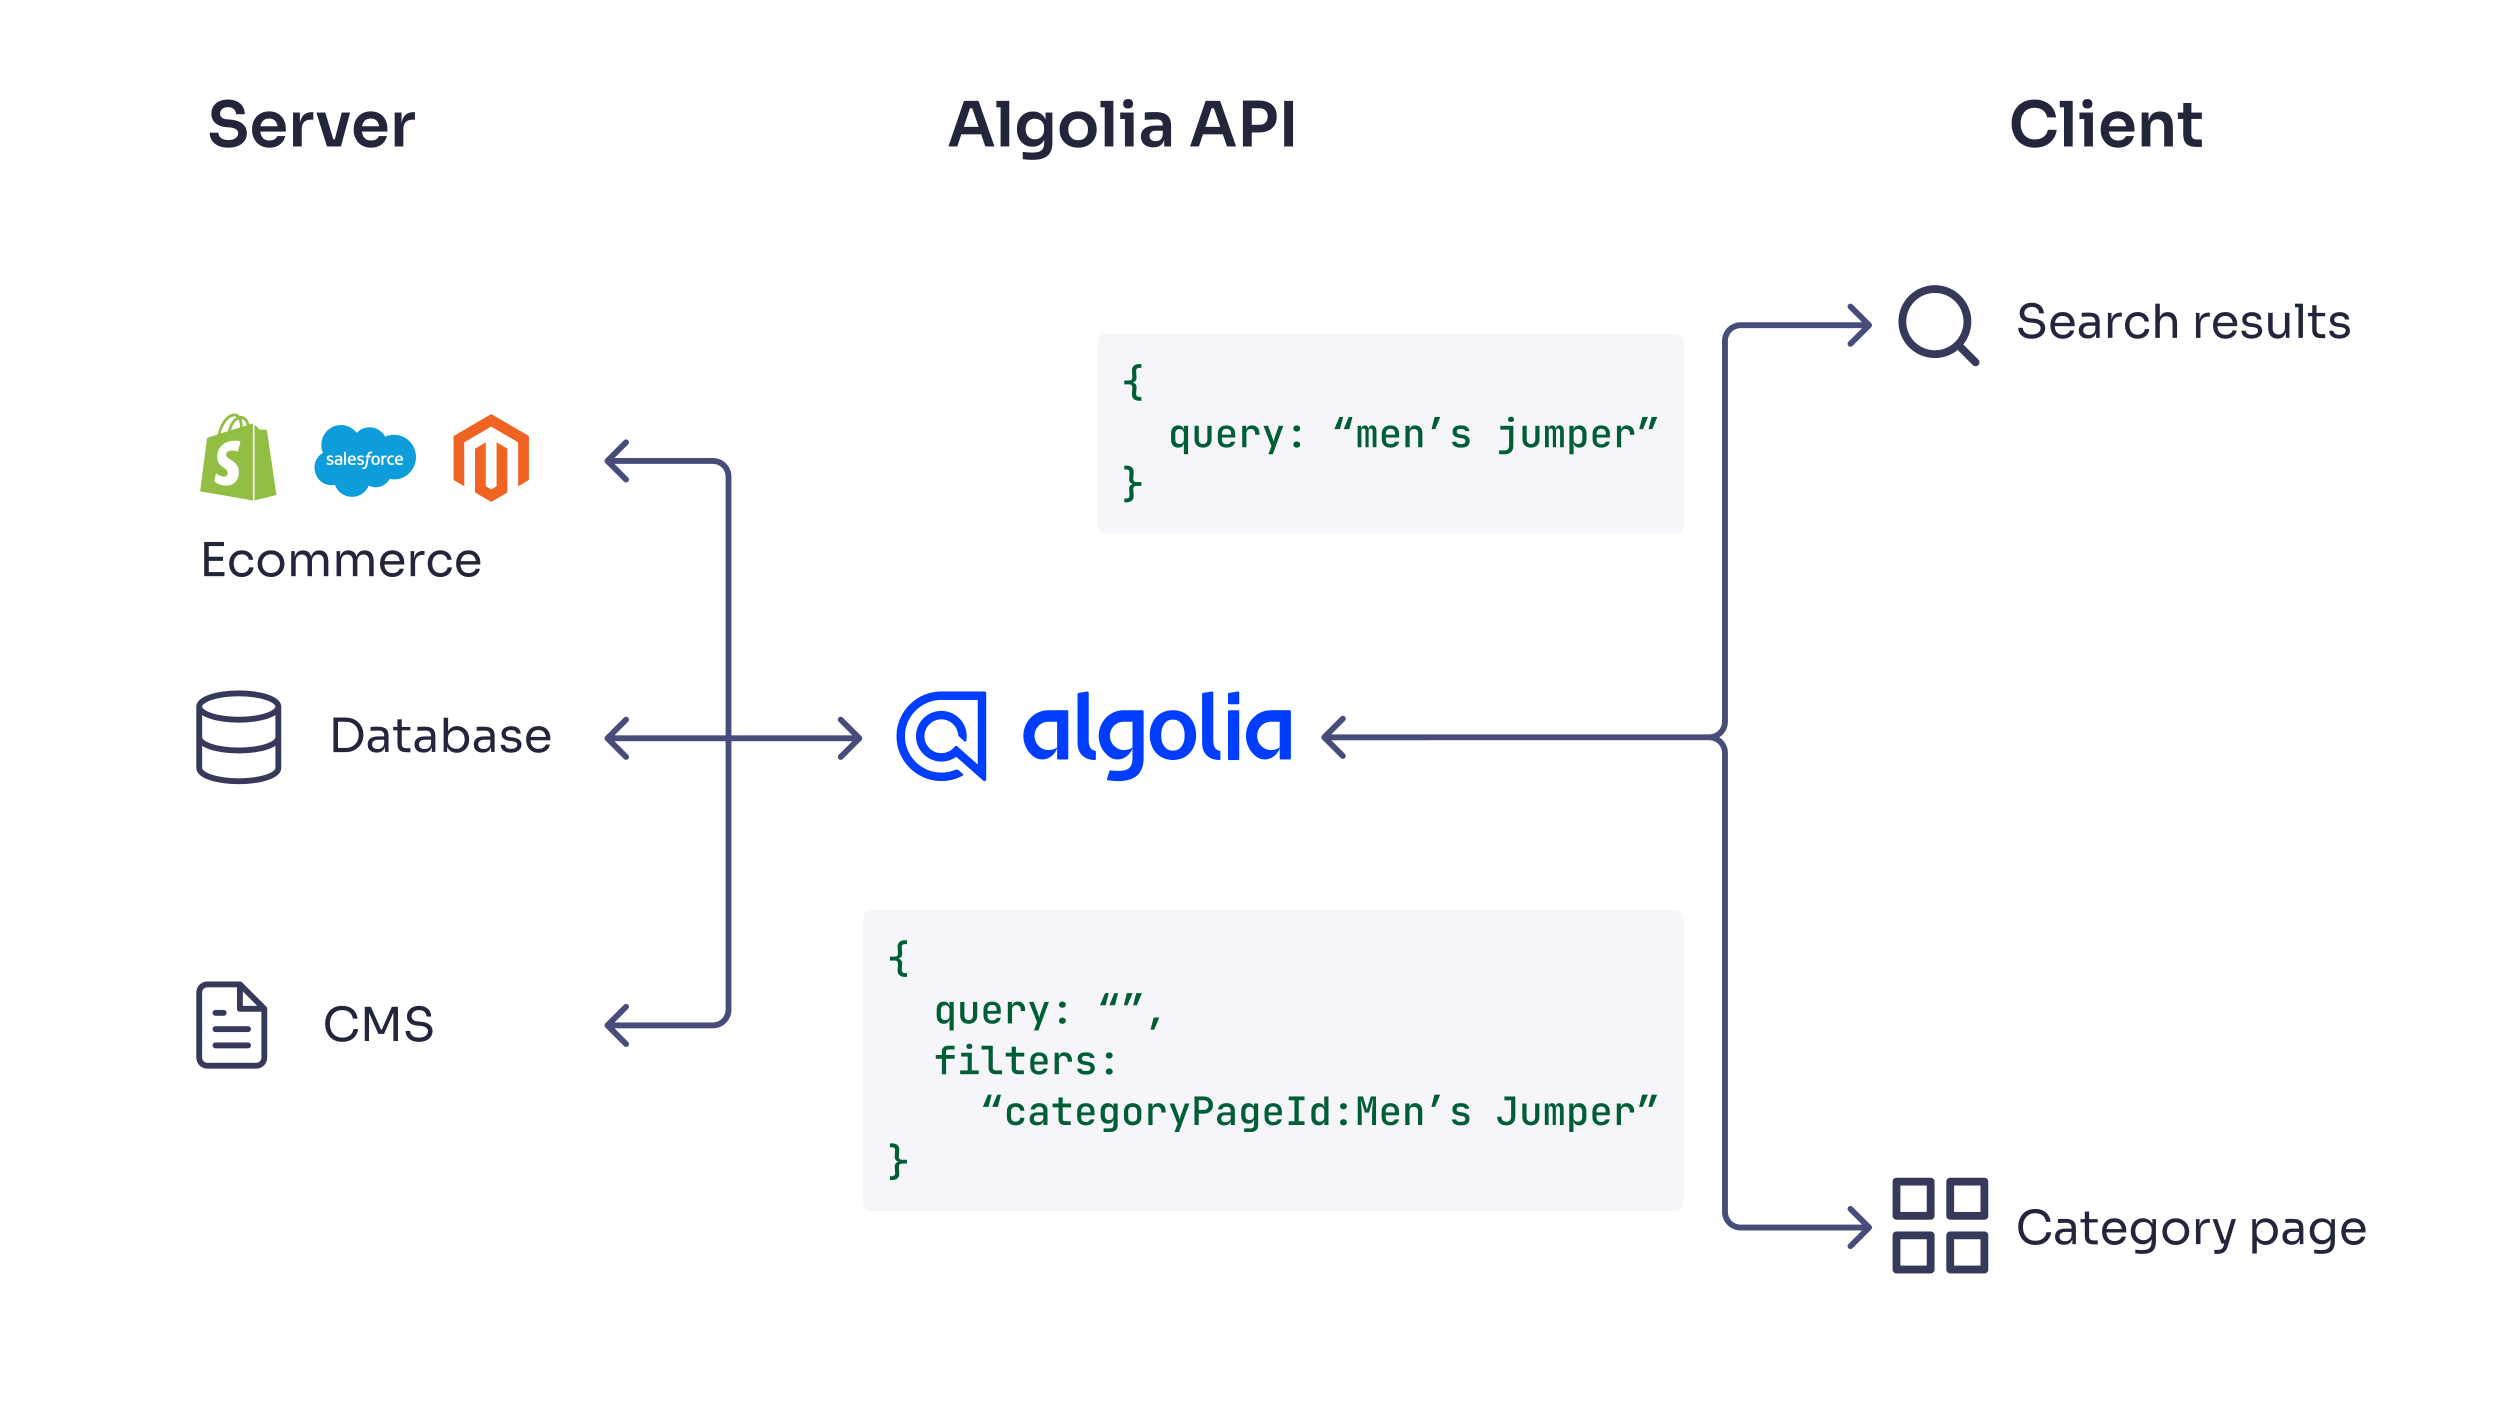 <svg xmlns="http://www.w3.org/2000/svg" fill="none" viewBox="0 0 1280 720"><path fill="#fff" d="M0 0h1280v720H0z"/><path stroke="#36395A" stroke-linecap="round" stroke-linejoin="round" stroke-width="3" d="M122.833 504h-16.666c-1.105 0-2.165.439-2.947 1.22-.781.782-1.22 1.842-1.22 2.947V541.5c0 1.105.439 2.165 1.22 2.946.782.782 1.842 1.221 2.947 1.221h25c1.105 0 2.165-.439 2.946-1.221.781-.781 1.22-1.841 1.22-2.946v-25m-12.5-12.5 12.5 12.5m-12.5-12.5v12.5h12.5M127 526.917h-16.667M127 535.25h-16.667m4.167-16.667h-4.167M142.5 361.75c0 3.728-9.066 6.75-20.25 6.75S102 365.478 102 361.75m40.5 0c0-3.728-9.066-6.75-20.25-6.75S102 358.022 102 361.75m40.5 0v31.5c0 3.735-9 6.75-20.25 6.75S102 396.985 102 393.25v-31.5m40.5 15.75c0 3.735-9 6.75-20.25 6.75S102 381.235 102 377.5"/><path fill="#23263B" d="M172.576 385.096v-2.16h4.368c1.056 0 1.992-.168 2.808-.504.832-.352 1.536-.832 2.112-1.44.592-.608 1.04-1.32 1.344-2.136.304-.816.456-1.696.456-2.64 0-.992-.152-1.888-.456-2.688-.304-.816-.752-1.52-1.344-2.112-.576-.608-1.28-1.072-2.112-1.392-.816-.32-1.752-.48-2.808-.48h-4.368v-2.16h4.128c1.584 0 2.96.248 4.128.744 1.168.48 2.136 1.136 2.904 1.968.784.816 1.368 1.736 1.752 2.76.384 1.008.576 2.04.576 3.096v.528c0 1.024-.192 2.048-.576 3.072-.384 1.024-.968 1.952-1.752 2.784-.768.832-1.736 1.504-2.904 2.016-1.168.496-2.544.744-4.128.744h-4.128Zm-1.872 0v-17.712h2.352v17.712h-2.352Zm26.401-.096v-3.84h-.384v-4.44c0-.88-.232-1.544-.696-1.992-.448-.448-1.112-.672-1.992-.672-.496 0-1.008.008-1.536.024s-1.032.032-1.512.048-.896.04-1.248.072v-2.016c.352-.032.72-.056 1.104-.072.4-.032.808-.048 1.224-.048.416-.016.816-.024 1.2-.024 1.312 0 2.384.16 3.216.48.832.304 1.448.808 1.848 1.512.4.704.6 1.656.6 2.856V385h-1.824Zm-4.2.336c-.96 0-1.792-.16-2.496-.48-.688-.336-1.224-.816-1.608-1.44-.368-.624-.552-1.376-.552-2.256 0-.912.2-1.672.6-2.28.416-.608 1.016-1.064 1.8-1.368.784-.32 1.728-.48 2.832-.48h3.48v1.728h-3.576c-.928 0-1.64.224-2.136.672-.496.448-.744 1.024-.744 1.728s.248 1.272.744 1.704c.496.432 1.208.648 2.136.648.544 0 1.064-.096 1.56-.288.496-.208.904-.544 1.224-1.008.336-.48.52-1.136.552-1.968l.624.912c-.08.912-.304 1.68-.672 2.304-.352.608-.848 1.072-1.488 1.392-.624.32-1.384.48-2.28.48Zm15.244-.192c-.96 0-1.792-.136-2.496-.408-.688-.272-1.224-.736-1.608-1.392-.368-.672-.552-1.576-.552-2.712v-12.336h2.208v12.624c0 .688.184 1.224.552 1.608.384.368.92.552 1.608.552h2.256v2.064h-1.968Zm-6.864-11.232v-1.728h8.832v1.728h-8.832ZM221.081 385v-3.84h-.384v-4.44c0-.88-.232-1.544-.696-1.992-.448-.448-1.112-.672-1.992-.672-.496 0-1.008.008-1.536.024s-1.032.032-1.512.048-.896.04-1.248.072v-2.016c.352-.032.72-.056 1.104-.072.4-.032.808-.048 1.224-.048.416-.016.816-.024 1.2-.024 1.312 0 2.384.16 3.216.48.832.304 1.448.808 1.848 1.512.4.704.6 1.656.6 2.856V385h-1.824Zm-4.2.336c-.96 0-1.792-.16-2.496-.48-.688-.336-1.224-.816-1.608-1.44-.368-.624-.552-1.376-.552-2.256 0-.912.2-1.672.6-2.28.416-.608 1.016-1.064 1.8-1.368.784-.32 1.728-.48 2.832-.48h3.48v1.728h-3.576c-.928 0-1.64.224-2.136.672-.496.448-.744 1.024-.744 1.728s.248 1.272.744 1.704c.496.432 1.208.648 2.136.648.544 0 1.064-.096 1.56-.288.496-.208.904-.544 1.224-1.008.336-.48.52-1.136.552-1.968l.624.912c-.08.912-.304 1.68-.672 2.304-.352.608-.848 1.072-1.488 1.392-.624.32-1.384.48-2.28.48Zm17.021.096c-1.056 0-2-.232-2.832-.696-.816-.464-1.464-1.136-1.944-2.016-.48-.896-.744-1.968-.792-3.216h.624V385h-1.824v-17.52h2.304V376l-.816 1.752c.064-1.392.344-2.528.84-3.408.496-.88 1.144-1.528 1.944-1.944.816-.432 1.712-.648 2.688-.648.912 0 1.744.176 2.496.528.752.336 1.4.808 1.944 1.416.544.592.96 1.288 1.248 2.088.288.784.432 1.632.432 2.544v.432c0 .912-.152 1.768-.456 2.568-.288.8-.712 1.512-1.272 2.136-.56.608-1.232 1.088-2.016 1.44-.768.352-1.624.528-2.568.528Zm-.264-2.016c.864 0 1.616-.208 2.256-.624.64-.416 1.136-.984 1.488-1.704.352-.736.528-1.584.528-2.544s-.184-1.8-.552-2.52c-.352-.72-.848-1.272-1.488-1.656-.64-.4-1.384-.6-2.232-.6-.768 0-1.48.176-2.136.528-.656.336-1.184.832-1.584 1.488-.384.64-.576 1.416-.576 2.328v1.104c0 .88.2 1.632.6 2.256.4.624.928 1.104 1.584 1.44.656.336 1.36.504 2.112.504ZM251.433 385v-3.84h-.384v-4.44c0-.88-.232-1.544-.696-1.992-.448-.448-1.112-.672-1.992-.672-.496 0-1.008.008-1.536.024s-1.032.032-1.512.048-.896.04-1.248.072v-2.016c.352-.032.72-.056 1.104-.072.4-.032.808-.048 1.224-.048.416-.016.816-.024 1.2-.024 1.312 0 2.384.16 3.216.48.832.304 1.448.808 1.848 1.512.4.704.6 1.656.6 2.856V385h-1.824Zm-4.2.336c-.96 0-1.792-.16-2.496-.48-.688-.336-1.224-.816-1.608-1.44-.368-.624-.552-1.376-.552-2.256 0-.912.2-1.672.6-2.28.416-.608 1.016-1.064 1.8-1.368.784-.32 1.728-.48 2.832-.48h3.48v1.728h-3.576c-.928 0-1.64.224-2.136.672-.496.448-.744 1.024-.744 1.728s.248 1.272.744 1.704c.496.432 1.208.648 2.136.648.544 0 1.064-.096 1.56-.288.496-.208.904-.544 1.224-1.008.336-.48.52-1.136.552-1.968l.624.912c-.08.912-.304 1.68-.672 2.304-.352.608-.848 1.072-1.488 1.392-.624.32-1.384.48-2.28.48Zm14.452.048c-1.68 0-2.984-.36-3.912-1.08-.912-.72-1.384-1.704-1.416-2.952h2.16c.032.496.28.968.744 1.416.48.432 1.288.648 2.424.648 1.024 0 1.808-.2 2.352-.6.544-.416.816-.92.816-1.512 0-.528-.2-.936-.6-1.224-.4-.304-1.048-.504-1.944-.6l-1.392-.144c-1.216-.128-2.208-.488-2.976-1.08-.768-.608-1.152-1.456-1.152-2.544 0-.816.208-1.512.624-2.088.416-.592.992-1.04 1.728-1.344.736-.32 1.584-.48 2.544-.48 1.44 0 2.608.32 3.504.96.896.64 1.36 1.592 1.392 2.856h-2.16c-.016-.512-.256-.944-.72-1.296-.448-.368-1.12-.552-2.016-.552-.896 0-1.576.184-2.04.552-.464.368-.696.832-.696 1.392 0 .48.16.864.48 1.152.336.288.88.472 1.632.552l1.392.144c1.376.144 2.48.528 3.312 1.152.832.608 1.248 1.472 1.248 2.592 0 .8-.232 1.512-.696 2.136-.448.608-1.072 1.088-1.872 1.44-.8.336-1.72.504-2.76.504Zm14.116.048c-1.12 0-2.088-.192-2.904-.576-.816-.384-1.48-.888-1.992-1.512-.512-.64-.896-1.352-1.152-2.136-.24-.784-.36-1.584-.36-2.4v-.432c0-.832.12-1.64.36-2.424.256-.784.64-1.488 1.152-2.112.512-.64 1.16-1.144 1.944-1.512.8-.384 1.736-.576 2.808-.576 1.392 0 2.536.304 3.432.912.912.592 1.584 1.36 2.016 2.304.448.944.672 1.952.672 3.024v1.032h-11.376v-1.728h9.696l-.528.936c0-.912-.144-1.696-.432-2.352-.288-.672-.72-1.192-1.296-1.56-.576-.368-1.304-.552-2.184-.552-.912 0-1.672.208-2.28.624-.592.416-1.04.984-1.344 1.704-.288.72-.432 1.552-.432 2.496 0 .912.144 1.736.432 2.472.304.72.768 1.296 1.392 1.728.624.416 1.416.624 2.376.624 1.008 0 1.824-.224 2.448-.672.64-.448 1.024-.968 1.152-1.56h2.16c-.176.88-.528 1.64-1.056 2.28-.528.64-1.192 1.128-1.992 1.464-.8.336-1.704.504-2.712.504ZM116.957 75.608c-2.069 0-3.818-.331-5.248-.992-1.408-.661-2.485-1.568-3.232-2.72-.746-1.173-1.12-2.496-1.12-3.968h4.448c0 .619.171 1.227.512 1.824.342.576.886 1.045 1.632 1.408.768.363 1.771.544 3.008.544 1.11 0 2.038-.16 2.784-.48.747-.32 1.302-.736 1.664-1.248.363-.533.544-1.131.544-1.792 0-.832-.352-1.493-1.056-1.984-.704-.512-1.792-.832-3.264-.96l-2.048-.16c-2.24-.192-4.032-.885-5.376-2.08-1.322-1.216-1.984-2.816-1.984-4.8 0-1.493.352-2.773 1.056-3.84.704-1.088 1.686-1.92 2.944-2.496 1.28-.597 2.774-.896 4.48-.896 1.771 0 3.296.309 4.576.928 1.28.619 2.272 1.493 2.976 2.624.704 1.109 1.056 2.421 1.056 3.936h-4.448c0-.64-.16-1.227-.48-1.76-.298-.555-.757-.992-1.376-1.312-.597-.341-1.365-.512-2.304-.512-.896 0-1.642.149-2.24.448-.597.299-1.045.704-1.344 1.216-.298.512-.448 1.067-.448 1.664 0 .725.267 1.365.8 1.92.534.533 1.376.843 2.528.928l2.048.192c1.664.128 3.126.48 4.384 1.056 1.259.576 2.23 1.355 2.912 2.336.704.981 1.056 2.165 1.056 3.552 0 1.472-.384 2.773-1.152 3.904-.768 1.109-1.866 1.973-3.296 2.592-1.408.619-3.072.928-4.992.928Zm21.019 0c-1.493 0-2.805-.256-3.936-.768-1.109-.512-2.037-1.195-2.784-2.048-.725-.875-1.28-1.845-1.664-2.912-.363-1.067-.544-2.155-.544-3.264v-.608c0-1.152.181-2.261.544-3.328.384-1.088.939-2.048 1.664-2.88.747-.853 1.664-1.525 2.752-2.016 1.088-.512 2.347-.768 3.776-.768 1.877 0 3.445.416 4.704 1.248 1.28.811 2.24 1.888 2.88 3.232.64 1.323.96 2.752.96 4.288v1.6h-15.392v-2.72h12.608l-1.376 1.344c0-1.109-.16-2.059-.48-2.848-.32-.789-.811-1.397-1.472-1.824-.64-.427-1.451-.64-2.432-.64-.981 0-1.813.224-2.496.672-.683.448-1.205 1.099-1.568 1.952-.341.832-.512 1.835-.512 3.008 0 1.088.171 2.059.512 2.912.341.832.864 1.493 1.568 1.984.704.469 1.6.704 2.688.704s1.973-.213 2.656-.64c.683-.448 1.12-.992 1.312-1.632h4.096c-.256 1.195-.747 2.24-1.472 3.136-.725.896-1.653 1.589-2.784 2.08-1.109.491-2.379.736-3.808.736ZM150.044 75V57.624h3.52v7.36h-.096c0-2.496.533-4.384 1.6-5.664 1.066-1.28 2.634-1.92 4.704-1.92h.64v3.872h-1.216c-1.494 0-2.656.405-3.488 1.216-.811.789-1.216 1.941-1.216 3.456V75h-4.448Zm17.363 0-5.44-17.376h4.576L171.759 75h-4.352Zm1.312 0v-3.648h4.704V75h-4.704Zm1.76 0 4.48-17.376h4.288L174.543 75h-4.064Zm19.528.608c-1.493 0-2.805-.256-3.936-.768-1.109-.512-2.037-1.195-2.784-2.048-.725-.875-1.28-1.845-1.664-2.912-.363-1.067-.544-2.155-.544-3.264v-.608c0-1.152.181-2.261.544-3.328.384-1.088.939-2.048 1.664-2.88.747-.853 1.664-1.525 2.752-2.016 1.088-.512 2.347-.768 3.776-.768 1.877 0 3.445.416 4.704 1.248 1.28.811 2.24 1.888 2.88 3.232.64 1.323.96 2.752.96 4.288v1.6h-15.392v-2.72h12.608l-1.376 1.344c0-1.109-.16-2.059-.48-2.848-.32-.789-.811-1.397-1.472-1.824-.64-.427-1.451-.64-2.432-.64-.981 0-1.813.224-2.496.672-.683.448-1.205 1.099-1.568 1.952-.341.832-.512 1.835-.512 3.008 0 1.088.171 2.059.512 2.912.341.832.864 1.493 1.568 1.984.704.469 1.6.704 2.688.704s1.973-.213 2.656-.64c.683-.448 1.12-.992 1.312-1.632h4.096c-.256 1.195-.747 2.24-1.472 3.136-.725.896-1.653 1.589-2.784 2.08-1.109.491-2.379.736-3.808.736ZM202.075 75V57.624h3.52v7.36h-.096c0-2.496.533-4.384 1.6-5.664 1.067-1.28 2.635-1.92 4.704-1.92h.64v3.872h-1.216c-1.493 0-2.656.405-3.488 1.216-.811.789-1.216 1.941-1.216 3.456V75h-4.448Zm283.517 0 7.968-23.36h7.424L509.176 75h-4.672l-6.944-20.256 1.632.704h-4l1.664-.704L490.136 75h-4.544Zm5.568-6.208 1.44-3.84h9.472l1.408 3.84h-12.32ZM512.299 75V51.64h4.448V75h-4.448Zm-2.176-20.032V51.64h6.624v3.328h-6.624Zm18.486 26.88c-.832 0-1.685-.032-2.56-.096-.853-.064-1.653-.149-2.4-.256v-3.712c.768.085 1.589.16 2.464.224.875.085 1.696.128 2.464.128 1.429 0 2.581-.171 3.456-.512.896-.341 1.547-.885 1.952-1.632.427-.725.64-1.653.64-2.784v-3.424l.96-2.176c-.064 1.6-.395 2.965-.992 4.096-.597 1.109-1.408 1.963-2.432 2.56-1.024.576-2.208.864-3.552.864-1.195 0-2.283-.224-3.264-.672-.96-.448-1.792-1.067-2.496-1.856-.683-.789-1.216-1.717-1.6-2.784-.384-1.067-.576-2.208-.576-3.424v-.672c0-1.216.192-2.347.576-3.392.405-1.067.971-1.995 1.696-2.784.725-.789 1.589-1.397 2.592-1.824 1.003-.427 2.112-.64 3.328-.64 1.429 0 2.667.309 3.712.928 1.067.619 1.899 1.515 2.496 2.688.597 1.173.928 2.613.992 4.32l-.768.128v-7.52h3.52v15.328c0 2.112-.363 3.819-1.088 5.12-.725 1.301-1.845 2.251-3.36 2.848-1.493.619-3.413.928-5.76.928Zm1.28-10.528c.853 0 1.632-.192 2.336-.576.704-.384 1.269-.939 1.696-1.664.427-.725.64-1.6.64-2.624v-1.12c0-.981-.224-1.813-.672-2.496-.427-.683-.992-1.195-1.696-1.536-.704-.363-1.472-.544-2.304-.544-.939 0-1.771.224-2.496.672-.704.427-1.259 1.035-1.664 1.824-.405.789-.608 1.728-.608 2.816 0 1.067.203 1.995.608 2.784.405.789.96 1.397 1.664 1.824.725.427 1.557.64 2.496.64Zm22.132 4.288c-1.536 0-2.891-.245-4.064-.736-1.174-.491-2.166-1.152-2.976-1.984-.811-.853-1.43-1.813-1.856-2.88-.406-1.067-.608-2.176-.608-3.328v-.672c0-1.195.213-2.325.64-3.392.448-1.088 1.077-2.048 1.888-2.88.832-.853 1.834-1.515 3.008-1.984 1.173-.491 2.496-.736 3.968-.736s2.794.245 3.968.736c1.173.469 2.165 1.131 2.976 1.984.832.832 1.461 1.792 1.888 2.88.426 1.067.64 2.197.64 3.392v.672c0 1.152-.214 2.261-.64 3.328-.406 1.067-1.014 2.027-1.824 2.88-.811.832-1.803 1.493-2.976 1.984-1.174.491-2.518.736-4.032.736Zm0-3.808c1.088 0 2.005-.235 2.752-.704.746-.491 1.312-1.141 1.696-1.952.384-.832.576-1.771.576-2.816 0-1.067-.203-2.005-.608-2.816-.384-.832-.96-1.483-1.728-1.952-.747-.491-1.643-.736-2.688-.736-1.046 0-1.952.245-2.72.736-.747.469-1.323 1.12-1.728 1.952-.406.811-.608 1.749-.608 2.816 0 1.045.192 1.984.576 2.816.405.811.981 1.461 1.728 1.952.746.469 1.664.704 2.752.704Zm13.59 3.2V51.64h4.448V75h-4.448Zm-2.176-20.032V51.64h6.624v3.328h-6.624ZM575.969 75V57.624h4.448V75h-4.448Zm-2.432-14.048v-3.328h6.88v3.328h-6.88Zm4.064-5.408c-.874 0-1.525-.224-1.952-.672-.405-.469-.608-1.045-.608-1.728 0-.725.203-1.312.608-1.76.427-.448 1.078-.672 1.952-.672.875 0 1.515.224 1.92.672.406.448.608 1.035.608 1.76 0 .683-.202 1.259-.608 1.728-.405.448-1.045.672-1.92.672ZM596.072 75v-5.152h-.736V64.12c0-1.003-.246-1.749-.736-2.24-.491-.491-1.248-.736-2.272-.736-.534 0-1.174.011-1.92.032-.747.021-1.504.053-2.272.096-.747.021-1.419.053-2.016.096v-3.776c.49-.043 1.045-.085 1.664-.128.618-.043 1.248-.064 1.888-.064.661-.021 1.28-.032 1.856-.032 1.792 0 3.274.235 4.448.704 1.194.469 2.09 1.205 2.688 2.208.618 1.003.928 2.315.928 3.936V75h-3.52Zm-5.6.448c-1.259 0-2.368-.224-3.328-.672-.939-.448-1.675-1.088-2.208-1.92-.512-.832-.768-1.835-.768-3.008 0-1.28.309-2.325.928-3.136.64-.811 1.525-1.419 2.656-1.824 1.152-.405 2.496-.608 4.032-.608h4.032v2.656h-4.096c-1.024 0-1.814.256-2.368.768-.534.491-.8 1.131-.8 1.92 0 .789.266 1.429.8 1.92.554.491 1.344.736 2.368.736.618 0 1.184-.107 1.696-.32.533-.235.97-.619 1.312-1.152.362-.555.565-1.301.608-2.24l1.088 1.248c-.107 1.216-.406 2.24-.896 3.072-.47.832-1.131 1.472-1.984 1.92-.832.427-1.856.64-3.072.64ZM609.31 75l7.968-23.36h7.424L632.894 75h-4.672l-6.944-20.256 1.632.704h-4l1.664-.704L613.854 75h-4.544Zm5.568-6.208 1.44-3.84h9.472l1.408 3.84h-12.32Zm25.39-.96v-3.936h4.544c.918 0 1.686-.181 2.304-.544.64-.363 1.12-.864 1.44-1.504.342-.64.512-1.376.512-2.208 0-.832-.17-1.568-.512-2.208-.32-.64-.8-1.131-1.44-1.472-.618-.363-1.386-.544-2.304-.544h-4.544V51.48h4.16c1.963 0 3.627.32 4.992.96 1.387.64 2.443 1.557 3.168 2.752.726 1.173 1.088 2.571 1.088 4.192v.512c0 1.621-.362 3.029-1.088 4.224-.725 1.173-1.781 2.091-3.168 2.752-1.365.64-3.029.96-4.992.96h-4.16ZM636.364 75V51.48h4.544V75h-4.544Zm21.127 0V51.64h4.544V75h-4.544Zm384.369.608c-2.11 0-3.92-.373-5.44-1.12-1.51-.747-2.75-1.717-3.71-2.912-.94-1.195-1.63-2.496-2.08-3.904-.45-1.408-.67-2.763-.67-4.064v-.704c0-1.451.22-2.88.67-4.288.47-1.408 1.18-2.688 2.14-3.84.96-1.152 2.18-2.069 3.65-2.752 1.49-.704 3.25-1.056 5.28-1.056 2.11 0 3.95.384 5.51 1.152 1.57.747 2.83 1.813 3.77 3.2.94 1.365 1.51 2.965 1.7 4.8h-4.58c-.17-1.067-.55-1.963-1.15-2.688-.58-.747-1.31-1.301-2.21-1.664-.89-.384-1.91-.576-3.04-.576-1.15 0-2.17.203-3.07.608-.9.384-1.64.939-2.24 1.664-.6.725-1.06 1.579-1.38 2.56-.3.981-.44 2.069-.44 3.264 0 1.152.14 2.219.44 3.2.32.981.79 1.845 1.41 2.592.62.725 1.38 1.291 2.27 1.696.92.405 1.98.608 3.17.608 1.75 0 3.22-.427 4.42-1.28 1.21-.875 1.95-2.091 2.21-3.648h4.57c-.21 1.664-.78 3.189-1.69 4.576-.92 1.387-2.18 2.496-3.78 3.328-1.6.832-3.51 1.248-5.73 1.248Zm14.91-.608V51.64h4.45V75h-4.45Zm-2.18-20.032V51.64h6.63v3.328h-6.63ZM1067.13 75V57.624h4.44V75h-4.44Zm-2.44-14.048v-3.328h6.88v3.328h-6.88Zm4.07-5.408c-.88 0-1.53-.224-1.95-.672-.41-.469-.61-1.045-.61-1.728 0-.725.2-1.312.61-1.76.42-.448 1.07-.672 1.95-.672.87 0 1.51.224 1.92.672.4.448.61 1.035.61 1.76 0 .683-.21 1.259-.61 1.728-.41.448-1.05.672-1.92.672Zm15.72 20.064c-1.5 0-2.81-.256-3.94-.768-1.11-.512-2.04-1.195-2.78-2.048-.73-.875-1.28-1.845-1.67-2.912-.36-1.067-.54-2.155-.54-3.264v-.608c0-1.152.18-2.261.54-3.328.39-1.088.94-2.048 1.67-2.88.74-.853 1.66-1.525 2.75-2.016 1.09-.512 2.34-.768 3.77-.768 1.88 0 3.45.416 4.71 1.248 1.28.811 2.24 1.888 2.88 3.232.64 1.323.96 2.752.96 4.288v1.6h-15.39v-2.72h12.6l-1.37 1.344c0-1.109-.16-2.059-.48-2.848-.32-.789-.81-1.397-1.47-1.824-.64-.427-1.45-.64-2.44-.64-.98 0-1.81.224-2.49.672-.68.448-1.21 1.099-1.57 1.952-.34.832-.51 1.835-.51 3.008 0 1.088.17 2.059.51 2.912.34.832.86 1.493 1.57 1.984.7.469 1.6.704 2.69.704 1.08 0 1.97-.213 2.65-.64.68-.448 1.12-.992 1.31-1.632h4.1c-.26 1.195-.75 2.24-1.47 3.136-.73.896-1.66 1.589-2.79 2.08-1.11.491-2.37.736-3.8.736Zm12.06-.608V57.624h3.52v7.456h-.32c0-1.771.24-3.243.71-4.416.47-1.195 1.16-2.091 2.08-2.688.94-.597 2.1-.896 3.49-.896h.19c2.07 0 3.63.672 4.7 2.016 1.07 1.323 1.6 3.307 1.6 5.952V75h-4.45V64.664c0-1.067-.31-1.931-.92-2.592-.6-.661-1.43-.992-2.5-.992-1.09 0-1.97.341-2.66 1.024-.66.661-.99 1.557-.99 2.688V75h-4.45Zm28.31.224c-1.6 0-2.93-.203-3.97-.608-1.03-.427-1.79-1.131-2.31-2.112-.51-1.003-.76-2.347-.76-4.032l.03-15.744h4.16l-.03 16.032c0 .853.22 1.515.67 1.984.47.448 1.13.672 1.98.672h2.72v3.808h-2.49Zm-9.8-14.336v-3.264h12.29v3.264h-12.29ZM175.3 533.432c-1.6 0-2.968-.28-4.104-.84-1.12-.56-2.024-1.288-2.712-2.184-.688-.896-1.192-1.864-1.512-2.904-.32-1.056-.48-2.072-.48-3.048v-.528c0-1.056.16-2.112.48-3.168.336-1.056.848-2.016 1.536-2.88.688-.864 1.584-1.56 2.688-2.088s2.424-.792 3.96-.792c1.568 0 2.912.272 4.032.816 1.12.544 2.008 1.304 2.664 2.28.656.976 1.056 2.128 1.2 3.456h-2.4c-.128-.992-.448-1.808-.96-2.448-.512-.656-1.16-1.144-1.944-1.464-.768-.32-1.632-.48-2.592-.48-1.04 0-1.952.184-2.736.552-.784.352-1.44.856-1.968 1.512-.512.64-.904 1.384-1.176 2.232-.256.848-.384 1.768-.384 2.76 0 .944.128 1.84.384 2.688.272.848.672 1.6 1.2 2.256.544.656 1.216 1.176 2.016 1.56.8.368 1.736.552 2.808.552 1.504 0 2.768-.376 3.792-1.128 1.024-.752 1.648-1.84 1.872-3.264h2.4c-.16 1.2-.568 2.296-1.224 3.288-.64.992-1.536 1.784-2.688 2.376-1.136.592-2.52.888-4.152.888Zm11.471-.432v-17.52h3.12l5.184 11.688h.384l5.16-11.688h3.144V533h-2.352v-14.952l.168.048-4.968 11.28h-2.88l-4.992-11.28.192-.048V533h-2.16Zm27.766.432c-1.456 0-2.696-.24-3.72-.72s-1.808-1.144-2.352-1.992c-.544-.848-.816-1.808-.816-2.88h2.352c0 .528.136 1.056.408 1.584.288.528.76.968 1.416 1.32.672.352 1.576.528 2.712.528 1.056 0 1.92-.152 2.592-.456.672-.32 1.168-.728 1.488-1.224.32-.512.48-1.064.48-1.656 0-.72-.312-1.312-.936-1.776-.624-.48-1.536-.776-2.736-.888l-1.944-.168c-1.552-.128-2.792-.608-3.72-1.44-.928-.832-1.392-1.928-1.392-3.288 0-1.072.256-2.008.768-2.808.528-.8 1.256-1.424 2.184-1.872.928-.464 2.008-.696 3.24-.696 1.216 0 2.288.224 3.216.672.928.448 1.648 1.08 2.16 1.896.528.8.792 1.76.792 2.88h-2.352c0-.56-.136-1.088-.408-1.584-.256-.496-.664-.904-1.224-1.224-.56-.32-1.288-.48-2.184-.48-.864 0-1.584.152-2.16.456-.56.304-.984.704-1.272 1.2-.272.48-.408 1-.408 1.56 0 .64.248 1.208.744 1.704s1.232.784 2.208.864l1.944.168c1.2.096 2.232.352 3.096.768.88.4 1.552.944 2.016 1.632.48.672.72 1.48.72 2.424 0 1.072-.288 2.024-.864 2.856-.576.832-1.384 1.48-2.424 1.944-1.04.464-2.248.696-3.624.696ZM104.544 295v-17.52h2.352V295h-2.352Zm1.872 0v-2.112h8.496V295h-8.496Zm0-7.848v-2.112h7.752v2.112h-7.752Zm0-7.56v-2.112h8.256v2.112h-8.256Zm17.397 15.84c-1.104 0-2.064-.192-2.88-.576-.8-.384-1.464-.896-1.992-1.536-.528-.656-.928-1.376-1.2-2.16-.256-.784-.384-1.568-.384-2.352v-.432c0-.816.128-1.616.384-2.4.272-.784.672-1.488 1.2-2.112.544-.64 1.216-1.152 2.016-1.536.8-.384 1.736-.576 2.808-.576 1.072 0 2.032.2 2.88.6.864.4 1.552.968 2.064 1.704.528.72.824 1.576.888 2.568h-2.208c-.112-.8-.48-1.464-1.104-1.992-.624-.544-1.464-.816-2.52-.816-.912 0-1.672.208-2.28.624-.608.416-1.064.984-1.368 1.704-.304.72-.456 1.536-.456 2.448 0 .88.152 1.688.456 2.424.304.72.76 1.296 1.368 1.728.624.416 1.4.624 2.328.624.72 0 1.344-.128 1.872-.384s.952-.6 1.272-1.032c.32-.432.512-.92.576-1.464h2.208c-.048 1.008-.344 1.88-.888 2.616-.528.736-1.232 1.312-2.112 1.728-.864.4-1.84.6-2.928.6Zm14.963 0c-1.12 0-2.104-.192-2.952-.576-.848-.384-1.568-.888-2.16-1.512-.576-.64-1.016-1.352-1.32-2.136-.288-.784-.432-1.584-.432-2.4v-.432c0-.816.152-1.616.456-2.4.304-.8.752-1.512 1.344-2.136.592-.64 1.312-1.144 2.16-1.512.848-.384 1.816-.576 2.904-.576 1.088 0 2.056.192 2.904.576.848.368 1.568.872 2.16 1.512.592.624 1.04 1.336 1.344 2.136.304.784.456 1.584.456 2.4v.432c0 .816-.152 1.616-.456 2.4-.288.784-.728 1.496-1.32 2.136-.576.624-1.288 1.128-2.136 1.512-.848.384-1.832.576-2.952.576Zm0-2.064c.96 0 1.776-.208 2.448-.624.688-.432 1.208-1.008 1.56-1.728.368-.72.552-1.528.552-2.424 0-.912-.184-1.728-.552-2.448-.368-.72-.896-1.288-1.584-1.704-.672-.416-1.48-.624-2.424-.624-.928 0-1.736.208-2.424.624-.688.416-1.216.984-1.584 1.704-.368.72-.552 1.536-.552 2.448 0 .896.176 1.704.528 2.424.368.72.888 1.296 1.56 1.728.688.416 1.512.624 2.472.624ZM149.091 295v-12.816h1.824v5.496h-.288c0-1.248.16-2.304.48-3.168.336-.88.832-1.552 1.488-2.016.656-.464 1.488-.696 2.496-.696h.096c1.008 0 1.84.232 2.496.696.672.464 1.168 1.136 1.488 2.016.32.864.48 1.92.48 3.168h-.672c0-1.248.168-2.304.504-3.168.336-.88.832-1.552 1.488-2.016.672-.464 1.512-.696 2.52-.696h.096c1.008 0 1.848.232 2.52.696.672.464 1.168 1.136 1.488 2.016.336.864.504 1.92.504 3.168V295h-2.304v-7.824c0-1.04-.256-1.84-.768-2.4-.512-.576-1.224-.864-2.136-.864-.944 0-1.704.304-2.28.912-.576.592-.864 1.424-.864 2.496V295h-2.304v-7.824c0-1.04-.256-1.84-.768-2.4-.512-.576-1.224-.864-2.136-.864-.944 0-1.704.304-2.28.912-.576.592-.864 1.424-.864 2.496V295h-2.304Zm23.226 0v-12.816h1.824v5.496h-.288c0-1.248.16-2.304.48-3.168.336-.88.832-1.552 1.488-2.016.656-.464 1.488-.696 2.496-.696h.096c1.008 0 1.84.232 2.496.696.672.464 1.168 1.136 1.488 2.016.32.864.48 1.92.48 3.168h-.672c0-1.248.168-2.304.504-3.168.336-.88.832-1.552 1.488-2.016.672-.464 1.512-.696 2.52-.696h.096c1.008 0 1.848.232 2.52.696.672.464 1.168 1.136 1.488 2.016.336.864.504 1.92.504 3.168V295h-2.304v-7.824c0-1.04-.256-1.84-.768-2.4-.512-.576-1.224-.864-2.136-.864-.944 0-1.704.304-2.28.912-.576.592-.864 1.424-.864 2.496V295h-2.304v-7.824c0-1.04-.256-1.84-.768-2.4-.512-.576-1.224-.864-2.136-.864-.944 0-1.704.304-2.28.912-.576.592-.864 1.424-.864 2.496V295h-2.304Zm28.675.432c-1.12 0-2.088-.192-2.904-.576-.816-.384-1.48-.888-1.992-1.512-.512-.64-.896-1.352-1.152-2.136-.24-.784-.36-1.584-.36-2.4v-.432c0-.832.12-1.64.36-2.424.256-.784.64-1.488 1.152-2.112.512-.64 1.16-1.144 1.944-1.512.8-.384 1.736-.576 2.808-.576 1.392 0 2.536.304 3.432.912.912.592 1.584 1.36 2.016 2.304.448.944.672 1.952.672 3.024v1.032h-11.376v-1.728h9.696l-.528.936c0-.912-.144-1.696-.432-2.352-.288-.672-.72-1.192-1.296-1.56-.576-.368-1.304-.552-2.184-.552-.912 0-1.672.208-2.28.624-.592.416-1.04.984-1.344 1.704-.288.72-.432 1.552-.432 2.496 0 .912.144 1.736.432 2.472.304.72.768 1.296 1.392 1.728.624.416 1.416.624 2.376.624 1.008 0 1.824-.224 2.448-.672.64-.448 1.024-.968 1.152-1.56h2.16c-.176.88-.528 1.64-1.056 2.28-.528.64-1.192 1.128-1.992 1.464-.8.336-1.704.504-2.712.504Zm9.247-.432v-12.816h1.824v5.28h-.096c0-1.872.408-3.24 1.224-4.104.832-.88 2.072-1.32 3.72-1.32h.432v2.064h-.816c-1.28 0-2.264.344-2.952 1.032-.688.672-1.032 1.648-1.032 2.928V295h-2.304Zm15.199.432c-1.104 0-2.064-.192-2.88-.576-.8-.384-1.464-.896-1.992-1.536-.528-.656-.928-1.376-1.2-2.16-.256-.784-.384-1.568-.384-2.352v-.432c0-.816.128-1.616.384-2.4.272-.784.672-1.488 1.2-2.112.544-.64 1.216-1.152 2.016-1.536.8-.384 1.736-.576 2.808-.576 1.072 0 2.032.2 2.88.6.864.4 1.552.968 2.064 1.704.528.72.824 1.576.888 2.568h-2.208c-.112-.8-.48-1.464-1.104-1.992-.624-.544-1.464-.816-2.52-.816-.912 0-1.672.208-2.28.624-.608.416-1.064.984-1.368 1.704-.304.72-.456 1.536-.456 2.448 0 .88.152 1.688.456 2.424.304.72.76 1.296 1.368 1.728.624.416 1.4.624 2.328.624.72 0 1.344-.128 1.872-.384s.952-.6 1.272-1.032c.32-.432.512-.92.576-1.464h2.208c-.048 1.008-.344 1.88-.888 2.616-.528.736-1.232 1.312-2.112 1.728-.864.4-1.84.6-2.928.6Zm14.507 0c-1.12 0-2.088-.192-2.904-.576-.816-.384-1.48-.888-1.992-1.512-.512-.64-.896-1.352-1.152-2.136-.24-.784-.36-1.584-.36-2.4v-.432c0-.832.12-1.64.36-2.424.256-.784.64-1.488 1.152-2.112.512-.64 1.16-1.144 1.944-1.512.8-.384 1.736-.576 2.808-.576 1.392 0 2.536.304 3.432.912.912.592 1.584 1.36 2.016 2.304.448.944.672 1.952.672 3.024v1.032h-11.376v-1.728h9.696l-.528.936c0-.912-.144-1.696-.432-2.352-.288-.672-.72-1.192-1.296-1.56-.576-.368-1.304-.552-2.184-.552-.912 0-1.672.208-2.28.624-.592.416-1.04.984-1.344 1.704-.288.72-.432 1.552-.432 2.496 0 .912.144 1.736.432 2.472.304.72.768 1.296 1.392 1.728.624.416 1.416.624 2.376.624 1.008 0 1.824-.224 2.448-.672.64-.448 1.024-.968 1.152-1.56h2.16c-.176.88-.528 1.64-1.056 2.28-.528.64-1.192 1.128-1.992 1.464-.8.336-1.704.504-2.712.504Zm800.285-122c-1.45 0-2.69-.24-3.72-.72-1.02-.48-1.81-1.144-2.35-1.992-.54-.848-.82-1.808-.82-2.88h2.36c0 .528.13 1.056.4 1.584.29.528.76.968 1.42 1.32.67.352 1.58.528 2.71.528 1.06 0 1.92-.152 2.59-.456.68-.32 1.17-.728 1.49-1.224.32-.512.48-1.064.48-1.656 0-.72-.31-1.312-.93-1.776-.63-.48-1.54-.776-2.74-.888l-1.94-.168c-1.56-.128-2.8-.608-3.72-1.44-.93-.832-1.4-1.928-1.4-3.288 0-1.072.26-2.008.77-2.808.53-.8 1.26-1.424 2.19-1.872.92-.464 2-.696 3.24-.696 1.21 0 2.28.224 3.21.672.93.448 1.65 1.08 2.16 1.896.53.8.79 1.76.79 2.88h-2.35c0-.56-.13-1.088-.41-1.584-.25-.496-.66-.904-1.22-1.224-.56-.32-1.29-.48-2.18-.48-.87 0-1.59.152-2.16.456-.56.304-.99.704-1.28 1.2-.27.48-.4 1-.4 1.56 0 .64.24 1.208.74 1.704s1.23.784 2.21.864l1.94.168c1.2.096 2.23.352 3.1.768.88.4 1.55.944 2.01 1.632.48.672.72 1.48.72 2.424 0 1.072-.28 2.024-.86 2.856-.58.832-1.38 1.48-2.42 1.944-1.04.464-2.25.696-3.63.696Zm15.97 0c-1.12 0-2.09-.192-2.9-.576-.82-.384-1.48-.888-1.99-1.512-.52-.64-.9-1.352-1.16-2.136-.24-.784-.36-1.584-.36-2.4v-.432c0-.832.12-1.64.36-2.424.26-.784.64-1.488 1.16-2.112.51-.64 1.16-1.144 1.94-1.512.8-.384 1.74-.576 2.81-.576 1.39 0 2.53.304 3.43.912.91.592 1.58 1.36 2.02 2.304.44.944.67 1.952.67 3.024v1.032h-11.38v-1.728h9.7l-.53.936c0-.912-.14-1.696-.43-2.352-.29-.672-.72-1.192-1.3-1.56-.57-.368-1.3-.552-2.18-.552-.91 0-1.67.208-2.28.624-.59.416-1.04.984-1.35 1.704-.28.72-.43 1.552-.43 2.496 0 .912.15 1.736.43 2.472.31.72.77 1.296 1.4 1.728.62.416 1.41.624 2.37.624 1.01 0 1.83-.224 2.45-.672.64-.448 1.02-.968 1.15-1.56h2.16c-.17.88-.53 1.64-1.05 2.28-.53.64-1.2 1.128-2 1.464-.8.336-1.7.504-2.71.504Zm17-.432v-3.84h-.38v-4.44c0-.88-.23-1.544-.7-1.992-.45-.448-1.11-.672-1.99-.672-.5 0-1.01.008-1.54.024-.52.016-1.03.032-1.51.048s-.89.04-1.25.072v-2.016c.36-.032.72-.056 1.11-.072.4-.032.81-.048 1.22-.048.42-.016.82-.024 1.2-.024 1.31 0 2.39.16 3.22.48.83.304 1.45.808 1.85 1.512.4.704.6 1.656.6 2.856V173h-1.83Zm-4.2.336c-.96 0-1.79-.16-2.49-.48-.69-.336-1.23-.816-1.61-1.44-.37-.624-.55-1.376-.55-2.256 0-.912.2-1.672.6-2.28.41-.608 1.01-1.064 1.8-1.368.78-.32 1.72-.48 2.83-.48h3.48v1.728h-3.58c-.93 0-1.64.224-2.13.672-.5.448-.75 1.024-.75 1.728s.25 1.272.75 1.704c.49.432 1.2.648 2.13.648.55 0 1.07-.096 1.56-.288.5-.208.91-.544 1.23-1.008.33-.48.52-1.136.55-1.968l.62.912c-.08.912-.3 1.68-.67 2.304-.35.608-.85 1.072-1.49 1.392-.62.32-1.38.48-2.28.48Zm10.25-.336v-12.816h1.83v5.28h-.1c0-1.872.41-3.24 1.23-4.104.83-.88 2.07-1.32 3.72-1.32h.43v2.064h-.82c-1.28 0-2.26.344-2.95 1.032-.69.672-1.03 1.648-1.03 2.928V173h-2.31Zm15.2.432c-1.1 0-2.06-.192-2.88-.576-.8-.384-1.46-.896-1.99-1.536-.53-.656-.93-1.376-1.2-2.16-.25-.784-.38-1.568-.38-2.352v-.432c0-.816.13-1.616.38-2.4.27-.784.67-1.488 1.2-2.112.55-.64 1.22-1.152 2.02-1.536.8-.384 1.73-.576 2.81-.576 1.07 0 2.03.2 2.88.6.86.4 1.55.968 2.06 1.704.53.72.82 1.576.89 2.568h-2.21c-.11-.8-.48-1.464-1.1-1.992-.63-.544-1.47-.816-2.52-.816-.92 0-1.68.208-2.28.624-.61.416-1.07.984-1.37 1.704-.31.72-.46 1.536-.46 2.448 0 .88.15 1.688.46 2.424.3.72.76 1.296 1.37 1.728.62.416 1.4.624 2.32.624.72 0 1.35-.128 1.88-.384.52-.256.95-.6 1.27-1.032.32-.432.51-.92.57-1.464h2.21c-.05 1.008-.34 1.88-.89 2.616-.52.736-1.23 1.312-2.11 1.728-.86.4-1.84.6-2.93.6Zm9.06-.432v-17.52h2.31v10.464h-.58c0-1.264.16-2.352.48-3.264.34-.928.85-1.64 1.54-2.136.68-.496 1.56-.744 2.64-.744h.09c1.54 0 2.7.512 3.48 1.536.79 1.008 1.18 2.456 1.18 4.344V173h-2.31v-7.8c0-1.04-.29-1.848-.88-2.424-.58-.576-1.33-.864-2.26-.864-1.02 0-1.85.344-2.47 1.032-.61.672-.91 1.56-.91 2.664V173h-2.31Zm20.82 0v-12.816h1.82v5.28h-.1c0-1.872.41-3.24 1.23-4.104.83-.88 2.07-1.32 3.72-1.32h.43v2.064h-.82c-1.28 0-2.26.344-2.95 1.032-.69.672-1.03 1.648-1.03 2.928V173h-2.3Zm15.15.432c-1.12 0-2.09-.192-2.91-.576-.81-.384-1.48-.888-1.99-1.512-.51-.64-.9-1.352-1.15-2.136-.24-.784-.36-1.584-.36-2.4v-.432c0-.832.12-1.64.36-2.424.25-.784.64-1.488 1.15-2.112.51-.64 1.16-1.144 1.94-1.512.8-.384 1.74-.576 2.81-.576 1.39 0 2.54.304 3.43.912.92.592 1.59 1.36 2.02 2.304.45.944.67 1.952.67 3.024v1.032h-11.37v-1.728h9.69l-.53.936c0-.912-.14-1.696-.43-2.352-.29-.672-.72-1.192-1.29-1.56-.58-.368-1.31-.552-2.19-.552-.91 0-1.67.208-2.28.624-.59.416-1.04.984-1.34 1.704-.29.72-.43 1.552-.43 2.496 0 .912.14 1.736.43 2.472.3.72.77 1.296 1.39 1.728.62.416 1.42.624 2.38.624 1 0 1.82-.224 2.44-.672.64-.448 1.03-.968 1.16-1.56h2.16c-.18.88-.53 1.64-1.06 2.28-.53.64-1.19 1.128-1.99 1.464-.8.336-1.71.504-2.71.504Zm13.44-.048c-1.68 0-2.98-.36-3.91-1.08-.91-.72-1.38-1.704-1.41-2.952h2.16c.03.496.28.968.74 1.416.48.432 1.29.648 2.42.648 1.03 0 1.81-.2 2.36-.6.54-.416.81-.92.81-1.512 0-.528-.2-.936-.6-1.224-.4-.304-1.05-.504-1.94-.6l-1.39-.144c-1.22-.128-2.21-.488-2.98-1.08-.77-.608-1.15-1.456-1.15-2.544 0-.816.21-1.512.62-2.088.42-.592.99-1.04 1.73-1.344.74-.32 1.58-.48 2.54-.48 1.44 0 2.61.32 3.51.96.89.64 1.36 1.592 1.39 2.856h-2.16c-.02-.512-.26-.944-.72-1.296-.45-.368-1.12-.552-2.02-.552-.89 0-1.57.184-2.04.552-.46.368-.69.832-.69 1.392 0 .48.16.864.48 1.152.33.288.88.472 1.63.552l1.39.144c1.38.144 2.48.528 3.31 1.152.84.608 1.25 1.472 1.25 2.592 0 .8-.23 1.512-.69 2.136-.45.608-1.08 1.088-1.88 1.44-.8.336-1.72.504-2.76.504Zm13.11 0c-1.52 0-2.69-.496-3.5-1.488-.82-.992-1.23-2.424-1.23-4.296v-7.44h2.31v7.896c0 1.008.27 1.8.81 2.376.55.56 1.28.84 2.21.84.96 0 1.74-.304 2.35-.912.61-.624.91-1.472.91-2.544v-7.656h2.31V173h-1.83v-5.496h.29c0 1.264-.17 2.336-.5 3.216-.34.864-.84 1.528-1.51 1.992-.66.448-1.5.672-2.52.672h-.1Zm10.78-.384v-17.52h2.3V173h-2.3Zm-1.78-15.696v-1.824h4.08v1.824h-4.08Zm13.49 15.84c-.96 0-1.79-.136-2.5-.408-.68-.272-1.22-.736-1.6-1.392-.37-.672-.56-1.576-.56-2.712v-12.336h2.21v12.624c0 .688.19 1.224.55 1.608.39.368.92.552 1.61.552h2.26v2.064h-1.97Zm-6.86-11.232v-1.728h8.83v1.728h-8.83Zm16.19 11.472c-1.68 0-2.98-.36-3.91-1.08-.91-.72-1.38-1.704-1.41-2.952h2.16c.03.496.28.968.74 1.416.48.432 1.29.648 2.42.648 1.03 0 1.81-.2 2.36-.6.54-.416.81-.92.81-1.512 0-.528-.2-.936-.6-1.224-.4-.304-1.05-.504-1.94-.6l-1.39-.144c-1.22-.128-2.21-.488-2.98-1.08-.77-.608-1.15-1.456-1.15-2.544 0-.816.21-1.512.62-2.088.42-.592.99-1.04 1.73-1.344.74-.32 1.58-.48 2.54-.48 1.44 0 2.61.32 3.51.96.89.64 1.36 1.592 1.39 2.856h-2.16c-.02-.512-.26-.944-.72-1.296-.45-.368-1.12-.552-2.02-.552-.89 0-1.57.184-2.04.552-.46.368-.69.832-.69 1.392 0 .48.16.864.48 1.152.33.288.88.472 1.63.552l1.39.144c1.38.144 2.48.528 3.31 1.152.84.608 1.25 1.472 1.25 2.592 0 .8-.23 1.512-.69 2.136-.45.608-1.08 1.088-1.88 1.44-.8.336-1.72.504-2.76.504Zm-155.7 464.048c-1.6 0-2.97-.28-4.1-.84-1.12-.56-2.03-1.288-2.71-2.184-.69-.896-1.2-1.864-1.52-2.904-.32-1.056-.48-2.072-.48-3.048v-.528c0-1.056.16-2.112.48-3.168.34-1.056.85-2.016 1.54-2.88.69-.864 1.58-1.56 2.69-2.088 1.1-.528 2.42-.792 3.96-.792 1.57 0 2.91.272 4.03.816 1.12.544 2.01 1.304 2.66 2.28.66.976 1.06 2.128 1.2 3.456h-2.4c-.12-.992-.44-1.808-.96-2.448-.51-.656-1.16-1.144-1.94-1.464-.77-.32-1.63-.48-2.59-.48-1.04 0-1.95.184-2.74.552-.78.352-1.44.856-1.97 1.512-.51.64-.9 1.384-1.17 2.232-.26.848-.39 1.768-.39 2.76 0 .944.13 1.84.39 2.688.27.848.67 1.6 1.2 2.256.54.656 1.21 1.176 2.01 1.56.8.368 1.74.552 2.81.552 1.51 0 2.77-.376 3.79-1.128 1.03-.752 1.65-1.84 1.88-3.264h2.4c-.16 1.2-.57 2.296-1.23 3.288-.64.992-1.53 1.784-2.69 2.376-1.13.592-2.52.888-4.15.888Zm18.89-.432v-3.84h-.39v-4.44c0-.88-.23-1.544-.69-1.992-.45-.448-1.11-.672-1.99-.672-.5 0-1.01.008-1.54.024s-1.03.032-1.51.048-.9.04-1.25.072v-2.016c.35-.032.72-.056 1.1-.072.4-.032.81-.048 1.23-.048.41-.016.81-.024 1.2-.024 1.31 0 2.38.16 3.21.48.84.304 1.45.808 1.85 1.512.4.704.6 1.656.6 2.856V637h-1.82Zm-4.2.336c-.96 0-1.79-.16-2.5-.48-.69-.336-1.22-.816-1.61-1.44-.36-.624-.55-1.376-.55-2.256 0-.912.2-1.672.6-2.28.42-.608 1.02-1.064 1.8-1.368.79-.32 1.73-.48 2.83-.48h3.48v1.728h-3.57c-.93 0-1.64.224-2.14.672-.49.448-.74 1.024-.74 1.728s.25 1.272.74 1.704c.5.432 1.21.648 2.14.648.54 0 1.06-.096 1.56-.288.49-.208.9-.544 1.22-1.008.34-.48.52-1.136.55-1.968l.63.912c-.08.912-.31 1.68-.67 2.304-.36.608-.85 1.072-1.49 1.392-.63.32-1.39.48-2.28.48Zm15.24-.192c-.96 0-1.79-.136-2.49-.408-.69-.272-1.23-.736-1.61-1.392-.37-.672-.55-1.576-.55-2.712v-12.336h2.2v12.624c0 .688.19 1.224.56 1.608.38.368.92.552 1.6.552h2.26v2.064h-1.97Zm-6.86-11.232v-1.728h8.83v1.728h-8.83Zm17.44 11.52c-1.12 0-2.08-.192-2.9-.576-.82-.384-1.48-.888-1.99-1.512-.51-.64-.9-1.352-1.15-2.136-.24-.784-.36-1.584-.36-2.4v-.432c0-.832.12-1.64.36-2.424.25-.784.64-1.488 1.15-2.112.51-.64 1.16-1.144 1.94-1.512.8-.384 1.74-.576 2.81-.576 1.39 0 2.54.304 3.43.912.91.592 1.59 1.36 2.02 2.304.45.944.67 1.952.67 3.024v1.032h-11.38v-1.728h9.7l-.53.936c0-.912-.14-1.696-.43-2.352-.29-.672-.72-1.192-1.3-1.56-.57-.368-1.3-.552-2.18-.552-.91 0-1.67.208-2.28.624-.59.416-1.04.984-1.34 1.704-.29.72-.44 1.552-.44 2.496 0 .912.15 1.736.44 2.472.3.72.76 1.296 1.39 1.728.62.416 1.41.624 2.37.624 1.01 0 1.83-.224 2.45-.672.64-.448 1.03-.968 1.15-1.56h2.16c-.17.88-.52 1.64-1.05 2.28-.53.64-1.19 1.128-1.99 1.464-.8.336-1.71.504-2.72.504Zm14.1 4.56c-.59 0-1.19-.024-1.8-.072-.59-.048-1.16-.112-1.7-.192v-1.944c.57.08 1.17.144 1.8.192.64.064 1.24.096 1.8.096 1.16 0 2.09-.16 2.78-.48.7-.304 1.21-.792 1.51-1.464.32-.656.48-1.504.48-2.544v-2.448l.77-1.824c-.05 1.296-.32 2.376-.82 3.24-.49.848-1.14 1.488-1.94 1.92-.78.416-1.66.624-2.62.624-.89 0-1.72-.168-2.47-.504-.73-.352-1.37-.832-1.92-1.44-.53-.608-.94-1.304-1.25-2.088-.28-.8-.43-1.64-.43-2.52v-.432c0-.896.15-1.728.46-2.496.3-.784.73-1.464 1.27-2.04.54-.576 1.19-1.024 1.94-1.344.77-.32 1.61-.48 2.52-.48 1.08 0 2.02.232 2.84.696.81.448 1.45 1.112 1.92 1.992.48.864.74 1.928.79 3.192l-.67.024v-5.472h1.82v11.304c0 1.536-.24 2.776-.72 3.72-.46.96-1.22 1.664-2.26 2.112-1.02.448-2.39.672-4.1.672Zm.7-7.008c.76 0 1.46-.168 2.08-.504.64-.336 1.15-.816 1.52-1.44.38-.64.57-1.4.57-2.28v-1.104c0-.864-.2-1.592-.6-2.184-.38-.592-.89-1.04-1.51-1.344-.62-.304-1.3-.456-2.04-.456-.83 0-1.57.192-2.21.576-.64.384-1.13.928-1.49 1.632-.35.688-.52 1.504-.52 2.448s.17 1.768.52 2.472c.37.704.87 1.248 1.49 1.632.64.368 1.37.552 2.19.552Zm16.55 2.448c-1.12 0-2.1-.192-2.95-.576-.85-.384-1.57-.888-2.16-1.512-.58-.64-1.02-1.352-1.32-2.136-.29-.784-.43-1.584-.43-2.4v-.432c0-.816.15-1.616.45-2.4.31-.8.75-1.512 1.35-2.136.59-.64 1.31-1.144 2.16-1.512.84-.384 1.81-.576 2.9-.576 1.09 0 2.06.192 2.9.576.85.368 1.57.872 2.16 1.512.6.624 1.04 1.336 1.35 2.136.3.784.45 1.584.45 2.4v.432c0 .816-.15 1.616-.45 2.4-.29.784-.73 1.496-1.32 2.136-.58.624-1.29 1.128-2.14 1.512-.85.384-1.83.576-2.95.576Zm0-2.064c.96 0 1.78-.208 2.45-.624.69-.432 1.21-1.008 1.56-1.728.37-.72.55-1.528.55-2.424 0-.912-.18-1.728-.55-2.448-.37-.72-.9-1.288-1.59-1.704-.67-.416-1.48-.624-2.42-.624-.93 0-1.74.208-2.42.624-.69.416-1.22.984-1.59 1.704-.37.72-.55 1.536-.55 2.448 0 .896.18 1.704.53 2.424.37.72.89 1.296 1.56 1.728.69.416 1.51.624 2.47.624Zm10.32 1.632v-12.816h1.82v5.28h-.1c0-1.872.41-3.24 1.23-4.104.83-.88 2.07-1.32 3.72-1.32h.43v2.064h-.82c-1.28 0-2.26.344-2.95 1.032-.69.672-1.03 1.648-1.03 2.928V637h-2.3Zm9.4 4.992v-2.064h1.84c.55 0 1-.072 1.37-.216.39-.128.7-.352.94-.672.25-.32.46-.744.62-1.272l4.03-13.584h2.26l-4.27 14.184c-.26.848-.62 1.536-1.08 2.064-.47.544-1.03.936-1.71 1.176-.65.256-1.42.384-2.3.384h-1.7Zm3.91-5.28v-1.92h2.78v1.92h-2.78Zm-.24 0-4.59-12.528h2.36l4.39 12.528h-2.16Zm15.78 5.088v-17.616h1.82v5.544l-.43-.048c.08-1.376.37-2.496.86-3.36.51-.88 1.18-1.528 1.99-1.944.82-.416 1.71-.624 2.67-.624.93 0 1.77.176 2.52.528.77.352 1.42.832 1.97 1.44.54.608.96 1.312 1.24 2.112.29.8.44 1.648.44 2.544v.432c0 .896-.16 1.744-.46 2.544-.3.8-.74 1.504-1.3 2.112-.54.608-1.2 1.088-1.96 1.44-.76.352-1.59.528-2.5.528-.91 0-1.78-.2-2.62-.6-.83-.4-1.52-1.048-2.06-1.944-.54-.896-.86-2.072-.94-3.528l1.06 1.92v8.52h-2.3Zm6.5-6.384c.86 0 1.62-.2 2.26-.6.64-.416 1.13-.984 1.48-1.704.36-.736.53-1.576.53-2.52 0-.96-.17-1.8-.53-2.52-.35-.72-.84-1.28-1.48-1.68-.64-.416-1.4-.624-2.26-.624-.77 0-1.48.176-2.14.528-.65.336-1.18.832-1.58 1.488-.38.64-.58 1.416-.58 2.328v1.104c0 .88.2 1.632.6 2.256.4.624.93 1.104 1.59 1.44.65.336 1.36.504 2.11.504Zm17.8 1.584v-3.84h-.39v-4.44c0-.88-.23-1.544-.69-1.992-.45-.448-1.12-.672-2-.672-.49 0-1 .008-1.53.024s-1.03.032-1.51.048-.9.04-1.25.072v-2.016c.35-.032.72-.056 1.1-.072.4-.032.81-.048 1.23-.048.41-.016.81-.024 1.2-.024 1.31 0 2.38.16 3.21.48.83.304 1.45.808 1.85 1.512.4.704.6 1.656.6 2.856V637h-1.82Zm-4.2.336c-.96 0-1.8-.16-2.5-.48-.69-.336-1.22-.816-1.61-1.44-.37-.624-.55-1.376-.55-2.256 0-.912.2-1.672.6-2.28.42-.608 1.02-1.064 1.8-1.368.78-.32 1.73-.48 2.83-.48h3.48v1.728h-3.57c-.93 0-1.64.224-2.14.672-.5.448-.74 1.024-.74 1.728s.24 1.272.74 1.704c.5.432 1.21.648 2.14.648.54 0 1.06-.096 1.56-.288.49-.208.9-.544 1.22-1.008.34-.48.52-1.136.55-1.968l.63.912c-.08.912-.31 1.68-.68 2.304-.35.608-.84 1.072-1.48 1.392-.63.32-1.39.48-2.28.48Zm15.1 4.656c-.6 0-1.2-.024-1.8-.072-.6-.048-1.16-.112-1.71-.192v-1.944c.58.08 1.18.144 1.8.192.64.064 1.24.096 1.8.096 1.17 0 2.1-.16 2.79-.48.7-.304 1.2-.792 1.51-1.464.32-.656.48-1.504.48-2.544v-2.448l.77-1.824c-.05 1.296-.32 2.376-.82 3.24-.5.848-1.14 1.488-1.94 1.92-.79.416-1.66.624-2.62.624-.9 0-1.72-.168-2.47-.504-.74-.352-1.38-.832-1.92-1.44-.53-.608-.95-1.304-1.25-2.088-.29-.8-.43-1.64-.43-2.52v-.432c0-.896.15-1.728.45-2.496.31-.784.73-1.464 1.28-2.04.54-.576 1.19-1.024 1.94-1.344.77-.32 1.61-.48 2.52-.48 1.07 0 2.02.232 2.83.696.82.448 1.46 1.112 1.92 1.992.48.864.75 1.928.79 3.192l-.67.024v-5.472h1.83v11.304c0 1.536-.24 2.776-.72 3.72-.47.96-1.22 1.664-2.26 2.112-1.02.448-2.39.672-4.1.672Zm.69-7.008c.77 0 1.47-.168 2.09-.504.64-.336 1.14-.816 1.51-1.44.39-.64.58-1.4.58-2.28v-1.104c0-.864-.2-1.592-.6-2.184-.39-.592-.89-1.04-1.51-1.344-.63-.304-1.31-.456-2.04-.456-.84 0-1.57.192-2.21.576-.64.384-1.14.928-1.49 1.632-.35.688-.53 1.504-.53 2.448s.18 1.768.53 2.472c.37.704.86 1.248 1.49 1.632.64.368 1.37.552 2.18.552Zm16.1 2.448c-1.12 0-2.09-.192-2.9-.576-.82-.384-1.48-.888-1.99-1.512-.52-.64-.9-1.352-1.16-2.136-.24-.784-.36-1.584-.36-2.4v-.432c0-.832.12-1.64.36-2.424.26-.784.64-1.488 1.16-2.112.51-.64 1.16-1.144 1.94-1.512.8-.384 1.74-.576 2.81-.576 1.39 0 2.53.304 3.43.912.91.592 1.58 1.36 2.02 2.304.44.944.67 1.952.67 3.024v1.032h-11.38v-1.728h9.7l-.53.936c0-.912-.14-1.696-.43-2.352-.29-.672-.72-1.192-1.3-1.56-.57-.368-1.3-.552-2.18-.552-.91 0-1.67.208-2.28.624-.59.416-1.04.984-1.35 1.704-.28.72-.43 1.552-.43 2.496 0 .912.15 1.736.43 2.472.31.72.77 1.296 1.4 1.728.62.416 1.41.624 2.37.624 1.01 0 1.83-.224 2.45-.672.64-.448 1.02-.968 1.15-1.56h2.16c-.17.88-.53 1.64-1.05 2.28-.53.64-1.2 1.128-2 1.464-.8.336-1.7.504-2.71.504Z"/><path fill="#93BE44" d="M136.671 220.353c-.013-.097-.06-.186-.132-.251-.071-.066-.164-.104-.26-.109-.179 0-3.325-.072-3.325-.072s-1.929-1.87-2.644-2.59v38.878l11.222-2.803s-4.825-32.838-4.861-33.053Zm-8.899-3.022c-.171-.544-.386-1.073-.643-1.582-.933-1.798-2.324-2.772-3.968-2.772-.12-.005-.241.007-.357.036-.036-.072-.108-.108-.143-.18-.715-.788-1.643-1.147-2.752-1.114-2.143.072-4.286 1.617-6.005 4.387-1.215 1.942-2.142 4.388-2.394 6.294-2.466.755-4.181 1.295-4.217 1.331-1.25.395-1.287.431-1.429 1.617-.107.898-3.393 26.218-3.393 26.218l27.017 4.715V216.9c-.132.005-.263.017-.393.036 0 0-.5.144-1.323.395Zm-4.932 1.547c-1.428.432-3.002.935-4.539 1.403.428-1.691 1.287-3.381 2.287-4.492.393-.396.93-.864 1.537-1.151.608 1.291.751 3.054.715 4.24Zm-2.931-5.682c.45-.014.896.096 1.287.32-.571.287-1.143.755-1.679 1.294-1.358 1.476-2.395 3.774-2.823 5.97-1.288.397-2.574.792-3.75 1.151.782-3.449 3.677-8.663 6.965-8.735Zm-4.146 19.781c.143 2.301 6.183 2.805 6.541 8.235.25 4.28-2.252 7.193-5.862 7.409-4.36.288-6.754-2.302-6.754-2.302l.928-3.953s2.395 1.835 4.325 1.691c1.25-.072 1.716-1.115 1.68-1.834-.179-3.021-5.111-2.841-5.433-7.804-.285-4.173 2.431-8.38 8.435-8.776 2.322-.144 3.503.432 3.503.432l-1.358 5.175s-1.537-.719-3.36-.575c-2.645.18-2.68 1.87-2.645 2.302Zm8.507-14.531c0-1.078-.143-2.625-.644-3.92 1.645.324 2.43 2.157 2.788 3.273-.643.18-1.358.396-2.144.647Z"/><path fill="#0D9DDA" d="M181.222 235.15h-2.141c.056-.423.27-1.158 1.109-1.158.548 0 .972.313 1.032 1.158Zm11.104-1.138c-.038 0-1.146-.146-1.146 1.64 0 1.786 1.107 1.641 1.146 1.641 1.056 0 1.146-1.111 1.146-1.641 0-1.785-1.109-1.64-1.146-1.64Zm-19.762 1.949c-.089.07-.16.161-.206.265-.047.105-.068.219-.061.333 0 .392.169.496.267.578.382.303 1.225.174 1.701.078v-1.39c-.432-.088-1.359-.161-1.701.136Zm40.436-1.93c0 7.185-6.5 12.665-13.435 11.192-1.493 2.707-5.747 5.803-10.742 3.415-3.344 7.879-14.453 7.561-17.372-.424-9.727 1.959-14.529-11.351-6.115-16.348-2.824-6.515 1.839-14.241 9.287-14.241 1.549.001 3.077.362 4.466 1.055 1.388.692 2.6 1.698 3.542 2.94 1.682-1.756 4.014-2.856 6.594-2.856 3.44 0 6.418 1.93 8.027 4.805 7.542-3.337 15.748 2.316 15.748 10.462Zm-42.213 2.609c0-.965-.95-1.245-1.452-1.409-.429-.173-1.09-.288-1.09-.733 0-.776 1.381-.546 2.045-.174 0 0 .095.058.133-.038.02-.058.192-.54.211-.598.007-.023.005-.048-.005-.07-.011-.022-.03-.038-.052-.046-1.002-.626-3.307-.698-3.307 1.042 0 1.022.934 1.266 1.453 1.408.383.13 1.07.246 1.07.714 0 .328-.287.579-.745.579-.557-.001-1.098-.184-1.544-.521-.038-.019-.115-.058-.134.058l-.195.613c-.038.077.019.097.019.116.142.115.837.54 1.854.54 1.07 0 1.739-.579 1.739-1.485v.004Zm2.6-3.493c-.823 0-1.517.26-1.739.425-.009.006-.017.014-.022.023-.006.009-.01.02-.012.031-.002.01-.002.021.001.032.002.011.007.021.013.03l.211.579c.005.02.019.037.036.048.018.01.039.014.06.009.052 0 .552-.328 1.375-.328.325 0 .574.058.746.194.293.229.249.68.249.867-.389-.024-1.553-.282-2.39.309-.191.132-.345.311-.45.519-.104.209-.154.44-.146.674 0 .484.122.853.535 1.177.995.669 2.948.164 3.096.115.128-.026.287-.054.287-.154v-2.779c.003-.378.026-1.775-1.851-1.775l.001.004Zm3.782-1.721c.001-.013-.001-.026-.006-.038-.004-.012-.011-.023-.02-.032-.01-.01-.02-.017-.032-.021-.012-.005-.025-.007-.038-.006h-.798c-.013-.001-.025.001-.037.006-.012.005-.023.012-.032.021-.009.009-.016.02-.021.032-.004.012-.006.025-.005.038v6.48c-.001.013.001.026.005.038.005.012.012.023.021.032.009.01.02.017.032.021.012.005.024.007.037.006h.803c.013.001.025-.001.037-.005.012-.005.023-.012.032-.021.009-.009.017-.02.021-.033.005-.012.006-.025.006-.038l-.005-6.48Zm4.529 2.373c-.17-.189-.551-.618-1.434-.618-.285 0-1.15.019-1.681.734-.516.626-.535 1.485-.535 1.756 0 .256.012 1.17.574 1.737.214.238.736.675 1.853.675.879 0 1.338-.193 1.509-.309.039-.019.058-.058.02-.154l-.191-.56c-.01-.021-.026-.039-.047-.049-.021-.011-.045-.014-.068-.009-.21.078-.515.232-1.242.232-1.415 0-1.369-1.209-1.376-1.37h3.02c.022-.001.043-.008.06-.022.018-.014.03-.034.035-.055-.024 0 .168-1.206-.495-1.988h-.002Zm2.982 4.322c1.07 0 1.739-.579 1.739-1.485 0-.965-.951-1.245-1.453-1.409-.336-.136-1.089-.277-1.089-.733 0-.309.267-.521.688-.521.473.01.937.128 1.357.347 0 0 .096.058.134-.039.019-.057.191-.539.21-.598.007-.023.005-.047-.006-.069-.01-.022-.029-.038-.051-.046-.643-.402-1.36-.405-1.644-.405-.975 0-1.662.598-1.662 1.447 0 1.022.932 1.266 1.452 1.408.496.164 1.07.267 1.07.714 0 .328-.286.579-.745.579-.557-.001-1.099-.184-1.544-.521-.012-.01-.026-.017-.041-.019-.015-.002-.03 0-.044.006-.014.006-.026.016-.035.028-.009.013-.014.028-.014.043l-.191.617c-.038.077.018.097.018.116.14.115.84.54 1.852.54h-.001Zm5.334-4.746c0-.058-.02-.097-.096-.097h-.956c0-.011.077-.733.363-1.023.338-.34.956-.134.975-.134.095.038.115 0 .134-.039l.23-.637c.056-.077 0-.096-.02-.116-.413-.164-1.41-.235-1.987.348-.446.449-.569 1.142-.65 1.601h-.688c-.025.002-.048.013-.066.031-.017.018-.028.041-.03.066l-.115.637c0 .057.02.096.096.096h.669c-.692 3.929-.711 4.118-.841 4.554-.088.297-.268.566-.478.636-.007 0-.315.138-.783-.019 0 0-.077-.039-.115.058-.019.058-.21.559-.23.618-.019.058 0 .115.038.115.416.164 1.057.146 1.453 0 .51-.187.79-.647.937-1.061.223-.633.228-.803.955-4.901h.994c.025-.002.048-.013.066-.03.017-.018.028-.041.03-.066l.115-.637Zm4.338 1.313c-.046-.138-.415-1.486-2.046-1.486-1.239 0-1.868.82-2.044 1.486-.081.246-.258 1.148 0 1.929.008.024.359 1.486 2.044 1.486 1.215 0 1.861-.788 2.046-1.486.26-.788.082-1.683 0-1.929Zm3.688-1.37c-.406-.136-1.35-.156-1.796.443v-.366c.001-.013-.001-.026-.006-.038s-.012-.023-.021-.032c-.009-.009-.02-.016-.032-.021-.012-.004-.024-.006-.037-.005h-.764c-.013-.001-.025.001-.037.005-.012.005-.023.012-.032.021-.009.009-.016.02-.021.032-.004.012-.006.025-.006.038v4.534c0 .013.002.026.006.038.005.012.012.023.021.032.009.01.02.017.032.021.012.005.024.007.037.006h.783c.013.001.026-.001.038-.006.012-.004.023-.011.032-.021.009-.009.016-.02.02-.032.005-.012.007-.025.006-.038v-2.278c0-.238.004-.932.363-1.234.398-.402.975-.276 1.089-.251.025-.001.048-.008.069-.022.02-.013.036-.033.046-.055.095-.214.178-.433.248-.657.008-.02.009-.043.002-.064-.007-.022-.021-.04-.04-.051v.001Zm3.804 4.437-.173-.598c-.038-.096-.114-.058-.114-.058-.344.15-.825.155-.918.155-.377 0-1.395-.092-1.395-1.621 0-.511.151-1.621 1.339-1.621.317-.008.633.038.936.136 0 0 .076.038.095-.059.077-.212.134-.366.211-.617.019-.077-.038-.096-.058-.096-.941-.318-1.815-.208-2.255 0-.129.061-1.319.532-1.319 2.257 0 .238-.047 2.47 2.351 2.47.431-.001.858-.079 1.261-.232.018-.013.031-.031.038-.052.007-.021.007-.043.001-.064Zm4.377-3.241c-.065-.247-.437-1.332-1.816-1.332-1.3 0-1.911.83-2.084 1.525-.093.313-.139.638-.134.965 0 2.122 1.531 2.412 2.428 2.412.879 0 1.337-.193 1.51-.309.038-.02.057-.058.019-.154l-.192-.56c-.009-.022-.026-.039-.047-.049-.021-.011-.044-.014-.067-.009-.211.077-.516.232-1.242.232-1.416 0-1.37-1.21-1.376-1.37h3.019c.022-.001.044-.009.061-.023s.03-.033.035-.054c-.019-.001.076-.58-.114-1.275v.001Zm-1.893-.521c-.839 0-1.056.738-1.108 1.158h2.143c-.072-.978-.62-1.159-1.035-1.159v.001Z"/><path fill="#F16323" d="M270.8 223.241v22.509l-5.519 3.208v-22.482l-13.798-8.051-13.807 8.051.035 22.491-5.511-3.217v-22.491L251.517 212l19.283 11.241Zm-16.549 25.717-2.751 1.617-2.768-1.599v-22.5l-5.511 3.216.009 22.492 8.261 4.825 8.279-4.825v-22.5l-5.519-3.217v22.491Z"/><path fill="#003DFF" fill-rule="evenodd" d="M557.415 379.302v-24.735c0-.333-.298-.586-.628-.535l-4.639.729c-.264.041-.459.269-.459.536l.016 25.086c0 1.187 0 8.512 8.824 8.768.306.009.56-.237.56-.543v-3.744c0-.272-.202-.506-.471-.536-3.204-.368-3.204-4.368-3.204-5.024l.001-.002Z" clip-rule="evenodd"/><path fill="#003DFF" d="M633.928 363.642h-4.669c-.299 0-.542.242-.542.541v24.433c0 .299.243.541.542.541h4.669c.299 0 .543-.242.543-.541v-24.433c0-.299-.244-.541-.543-.541Z"/><path fill="#003DFF" fill-rule="evenodd" d="M629.259 360.579h4.668c.3 0 .543-.243.543-.542v-5.47c0-.332-.298-.586-.627-.535l-4.668.73c-.264.041-.459.268-.459.535v4.74c0 .299.244.542.543.542Zm-8.068 18.723v-24.735c0-.333-.298-.586-.627-.535l-4.639.729c-.264.041-.459.269-.459.536l.016 25.086c0 1.187 0 8.512 8.823 8.768.306.009.56-.237.56-.543v-3.744c0-.272-.201-.506-.47-.536-3.205-.368-3.205-4.368-3.205-5.024l.001-.002Zm-12.144-12.172c-1.024-1.125-2.283-1.988-3.749-2.6-1.464-.599-3.058-.904-4.788-.904-1.726 0-3.323.291-4.773.904-1.434.612-2.693 1.474-3.748 2.6-1.055 1.123-1.874 2.467-2.46 4.042-.587 1.577-.85 3.432-.85 5.359s.293 3.385.878 4.977c.587 1.59 1.392 2.948 2.432 4.073 1.038 1.123 2.283 1.985 3.733 2.613 1.45.627 3.689.949 4.818.962 1.126 0 3.381-.35 4.845-.962 1.464-.613 2.709-1.49 3.75-2.613 1.038-1.125 1.843-2.483 2.413-4.073.572-1.592.85-3.05.85-4.977 0-1.927-.307-3.782-.922-5.359-.587-1.576-1.393-2.919-2.431-4.042h.002Zm-4.085 15.035c-1.054 1.446-2.534 2.176-4.421 2.176-1.89 0-3.368-.716-4.423-2.176-1.054-1.446-1.582-3.123-1.582-5.62 0-2.468.514-4.511 1.568-5.956 1.053-1.446 2.533-2.159 4.42-2.159 1.89 0 3.368.714 4.422 2.159 1.054 1.43 1.596 3.488 1.596 5.956 0 2.497-.525 4.16-1.58 5.62ZM536.7 363.642c-4.446 0-8.358 2.339-10.642 5.885-1.335 2.073-2.114 4.557-2.114 7.229 0 4.121 1.851 7.797 4.743 10.201.27.238.557.457.856.655 1.183.78 2.585 1.237 4.094 1.237.113 0 .226-.003.338-.008.033-.002.065-.005.098-.007.08-.004.161-.01.241-.018.032-.003.063-.008.094-.011.084-.009.167-.019.251-.031.019-.003.039-.007.058-.01 3.024-.465 5.66-2.829 6.519-5.767v5.31c0 .299.243.542.542.542h4.636c.3 0 .543-.243.543-.542v-24.124c0-.299-.243-.541-.543-.541H536.7Zm4.536 18.998c-1.122.933-2.572 1.284-4.123 1.389-.015 0-.03.002-.045.003-.103.007-.206.009-.309.009-3.884 0-7.091-3.295-7.091-7.287 0-.941.181-1.837.499-2.661 1.031-2.674 3.564-4.567 6.533-4.567h4.536v13.114Zm109.433-18.998c-4.446 0-8.358 2.339-10.642 5.885-1.335 2.073-2.114 4.557-2.114 7.229 0 4.121 1.851 7.797 4.743 10.201.27.238.557.457.856.655 1.183.78 2.585 1.237 4.094 1.237.113 0 .226-.003.338-.008.033-.002.065-.005.098-.007.08-.004.161-.01.241-.018.032-.003.063-.008.094-.011.084-.009.167-.019.251-.031.019-.003.039-.007.058-.01 3.024-.465 5.66-2.829 6.519-5.767v5.31c0 .299.243.542.542.542h4.636c.3 0 .543-.243.543-.542v-24.124c0-.299-.243-.541-.543-.541h-9.714Zm4.536 18.998c-1.122.933-2.572 1.284-4.123 1.389-.015 0-.03.002-.045.003-.103.007-.206.009-.309.009-3.884 0-7.091-3.295-7.091-7.287 0-.941.181-1.837.499-2.661 1.031-2.674 3.564-4.567 6.533-4.567h4.536v13.114Zm-75.387-18.998h-4.535c-4.447 0-8.359 2.339-10.643 5.885-1.084 1.684-1.802 3.64-2.032 5.747-.054.486-.081.98-.081 1.482 0 .501.028 1.024.085 1.523.394 3.497 2.128 6.575 4.658 8.678.269.239.556.458.856.656 1.182.78 2.585 1.237 4.093 1.237 1.654 0 3.182-.545 4.428-1.466 1.498-1.064 2.656-2.621 3.171-4.385v4.615h-.011v1.017c0 2.006-.525 3.514-1.594 4.532-1.067 1.018-2.854 1.527-5.356 1.527-1.022 0-2.647-.054-4.284-.221-.26-.027-.502.138-.577.387l-1.175 3.959c-.093.317.117.644.444.691 1.979.283 3.91.43 5.025.43 4.497 0 7.83-.987 10.012-2.958 1.975-1.782 3.048-4.489 3.236-8.127v-24.666c0-.299-.242-.542-.542-.542h-5.178v-.001Zm0 5.885s.06 12.774 0 13.163c-1.11.897-2.492 1.248-3.998 1.35-.015 0-.031.002-.045.003-.103.007-.206.009-.309.009-.122 0-.242-.002-.362-.009-3.716-.194-6.852-3.421-6.852-7.288 0-.941.18-1.837.498-2.661 1.032-2.674 3.565-4.567 6.534-4.567h4.534Z" clip-rule="evenodd"/><path fill="#003DFF" d="M481.97 354.026c-12.553 0-22.786 10.107-22.968 22.6-.183 12.688 10.125 23.202 22.833 23.276 3.924.023 7.704-.936 11.061-2.757.327-.178.377-.628.099-.874l-2.15-1.902c-.437-.387-1.058-.496-1.596-.268-2.343.995-4.889 1.504-7.513 1.472-10.268-.126-18.564-8.658-18.4-18.911.162-10.124 8.458-18.309 18.634-18.309h18.636v33.079l-10.574-9.382c-.342-.304-.866-.244-1.142.12-1.697 2.244-4.462 3.64-7.532 3.429-4.26-.294-7.712-3.719-8.031-7.971-.381-5.072 3.644-9.321 8.643-9.321 4.522 0 8.245 3.475 8.634 7.891.035.393.213.76.508 1.021l2.754 2.438c.312.277.808.108.885-.303.199-1.06.268-2.165.19-3.298-.443-6.458-5.682-11.654-12.152-12.052-7.418-.456-13.619 5.339-13.816 12.602-.192 7.079 5.616 13.181 12.705 13.337 2.96.066 5.704-.864 7.92-2.474l13.816 12.23c.592.524 1.527.105 1.527-.686v-44.119c0-.481-.39-.87-.872-.87H481.97v.002Z"/><path stroke="#36395A" stroke-linecap="round" stroke-linejoin="round" stroke-width="4" d="m1011.5 185.5-9.06-9.062m4.89-11.771c0 9.204-7.459 16.666-16.663 16.666-9.205 0-16.667-7.462-16.667-16.666 0-9.205 7.462-16.667 16.667-16.667 9.204 0 16.663 7.462 16.663 16.667Z"/><path fill="#484C7A" d="M309.939 376.939c-.585.586-.585 1.536 0 2.122l9.546 9.546c.586.585 1.536.585 2.122 0 .585-.586.585-1.536 0-2.122L313.121 378l8.486-8.485c.585-.586.585-1.536 0-2.122-.586-.585-1.536-.585-2.122 0l-9.546 9.546Zm131.122 2.122c.585-.586.585-1.536 0-2.122l-9.546-9.546c-.586-.585-1.536-.585-2.122 0-.585.586-.585 1.536 0 2.122l8.486 8.485-8.486 8.485c-.585.586-.585 1.536 0 2.122.586.585 1.536.585 2.122 0l9.546-9.546ZM309.939 234.939c-.585.586-.585 1.536 0 2.122l9.546 9.546c.586.585 1.536.585 2.122 0 .585-.586.585-1.536 0-2.122L313.121 236l8.486-8.485c.585-.586.585-1.536 0-2.122-.586-.585-1.536-.585-2.122 0l-9.546 9.546Zm0 289c-.585.586-.585 1.536 0 2.121l9.546 9.546c.586.586 1.536.586 2.122 0 .585-.585.585-1.535 0-2.121L313.121 525l8.486-8.486c.585-.585.585-1.535 0-2.121-.586-.586-1.536-.586-2.122 0l-9.546 9.546ZM365 525v-1.5 1.5Zm8-8h-1.5 1.5Zm-8-281v1.5-1.5Zm8 8h-1.5 1.5Zm-62 135.5h62v-3h-62v3Zm62 0h67v-3h-67v3Zm-62-142h54v-3h-54v3Zm60.5 6.5v134h3V244h-3ZM311 526.5h54v-3h-54v3Zm63.5-9.5V378h-3v139h3Zm-9.5 9.5c5.247 0 9.5-4.254 9.5-9.5h-3c0 3.59-2.91 6.5-6.5 6.5v3Zm0-289c3.59 0 6.5 2.91 6.5 6.5h3c0-5.247-4.253-9.5-9.5-9.5v3Zm526.185-70.998v1.5-1.5Zm66.857 1.063c.586-.586.586-1.536 0-2.121l-9.546-9.547c-.586-.585-1.535-.585-2.121 0-.586.586-.586 1.536 0 2.122l8.485 8.485-8.486 8.485c-.585.586-.585 1.536 0 2.122.586.585 1.536.585 2.122 0l9.546-9.546Zm-82.854 208.437c-.828 0-1.5.672-1.5 1.5 0 .829.672 1.5 1.5 1.5v-3Zm8-6.5h1.5-1.5Zm-.003-194.999h-1.5 1.5Zm8 453.996v-1.5 1.5Zm66.857 1.059c.586-.586.586-1.536 0-2.122l-9.546-9.545c-.586-.586-1.536-.586-2.122 0-.585.586-.585 1.535 0 2.121l8.486 8.485-8.485 8.486c-.586.585-.586 1.535 0 2.121.586.586 1.535.586 2.121 0l9.546-9.546ZM676.939 376.441c-.585.586-.585 1.535 0 2.121l9.546 9.546c.586.586 1.536.586 2.122 0 .586-.586.586-1.536 0-2.121l-8.486-8.486 8.486-8.485c.585-.586.585-1.536 0-2.121-.586-.586-1.536-.586-2.122 0l-9.546 9.546Zm198.249 1.058v-1.5 1.5Zm8 8h-1.5 1.5Zm-.003 235h1.5-1.5Zm8-452.497 65.796.002v-3l-65.796-.002v3Zm-15.997 211c5.247 0 9.501-4.253 9.5-9.5h-3c0 3.59-2.91 6.5-6.5 6.5v3Zm15.997-214c-5.246 0-9.5 4.254-9.5 9.501h3c0-3.59 2.91-6.501 6.5-6.501v-3Zm0 464.997 65.796-.002v-3l-65.796.002v3ZM678 379.001l197.188-.002v-3L678 376.001v3Zm197.188-.002c3.59 0 6.501 2.91 6.5 6.5h3c.001-5.246-4.253-9.5-9.5-9.5v3Zm15.997 248c-3.59 0-6.5-2.91-6.5-6.5h-3c0 5.247 4.254 9.5 9.5 9.5v-3Zm-6.497-257.497-.003-194.999h-3l.003 194.999h3Zm-3 15.997-.003 235h3l.003-235h-3Z"/><rect width="420" height="154" x="442" y="466" fill="#F5F5FA" rx="4"/><path fill="#005E36" d="M463.22 500.2c-.76 0-1.427-.14-2-.42-.56-.267-.993-.66-1.3-1.18-.293-.507-.413-1.113-.36-1.82l.2-3.18c.027-.613-.087-1.067-.34-1.36-.253-.307-.753-.46-1.5-.46h-2.28v-1.96h2.28c.747 0 1.247-.147 1.5-.44.253-.293.367-.753.34-1.38l-.2-3.2c-.04-.707.087-1.313.38-1.82.293-.52.72-.913 1.28-1.18.56-.267 1.227-.4 2-.4h1.14v1.96h-.96c-.547 0-.973.127-1.28.38-.307.253-.447.647-.42 1.18l.2 3.2c.053.827-.167 1.487-.66 1.98-.493.493-1.187.74-2.08.74v-.1c.88 0 1.567.253 2.06.76.507.493.733 1.153.68 1.98l-.2 3.2c-.013.507.127.893.42 1.16.307.267.733.4 1.28.4h.96v1.96h-1.14Zm22.924 27.4v-3.14l.06-2.56h-.5l.46-.5c0 .867-.266 1.553-.8 2.06-.533.493-1.253.74-2.16.74-1.106 0-1.986-.373-2.64-1.12-.653-.747-.98-1.76-.98-3.04v-3.1c0-1.28.327-2.287.98-3.02.654-.747 1.534-1.12 2.64-1.12.907 0 1.627.253 2.16.76.534.493.8 1.173.8 2.04l-.46-.5h.46V513h2.14v14.6h-2.16Zm-2.2-5.28c.68 0 1.214-.207 1.6-.62.4-.427.6-1.013.6-1.76v-2.88c0-.747-.2-1.327-.6-1.74-.386-.427-.92-.64-1.6-.64-.706 0-1.253.207-1.64.62-.373.4-.56.987-.56 1.76v2.88c0 .773.187 1.367.56 1.78.387.4.934.6 1.64.6Zm12.013 1.88c-1.32 0-2.374-.38-3.16-1.14-.787-.773-1.18-1.82-1.18-3.14V513h2.16v6.92c0 .76.193 1.353.58 1.78.386.413.92.62 1.6.62.693 0 1.233-.207 1.62-.62.4-.427.6-1.02.6-1.78V513h2.16v6.92c0 1.32-.4 2.367-1.2 3.14-.787.76-1.847 1.14-3.18 1.14Zm12.012 0c-.894 0-1.68-.173-2.36-.52-.667-.36-1.18-.86-1.54-1.5-.36-.64-.54-1.387-.54-2.24v-2.88c0-.867.18-1.613.54-2.24.36-.64.873-1.133 1.54-1.48.68-.36 1.466-.54 2.36-.54.906 0 1.693.18 2.36.54.666.347 1.18.84 1.54 1.48.36.627.54 1.373.54 2.24v1.96h-6.8v.92c0 .813.2 1.433.6 1.86.413.427 1.006.64 1.78.64.626 0 1.133-.107 1.52-.32.386-.227.626-.553.72-.98h2.14c-.16.933-.64 1.68-1.44 2.24-.8.547-1.787.82-2.96.82Zm2.36-6.48v-.68c0-.8-.2-1.42-.6-1.86-.4-.44-.987-.66-1.76-.66-.76 0-1.347.22-1.76.66-.4.44-.6 1.067-.6 1.88v.5l4.88-.02-.16.18Zm5.672 6.28v-11h2.08v2.1h.52l-.66 1.3c0-1.187.26-2.08.78-2.68.52-.613 1.293-.92 2.32-.92 1.173 0 2.1.367 2.78 1.1.693.72 1.04 1.713 1.04 2.98v.74h-2.22v-.56c0-.787-.2-1.387-.6-1.8-.387-.427-.933-.64-1.64-.64-.707 0-1.26.213-1.66.64-.387.427-.58 1.027-.58 1.8V524h-2.16Zm13.392 3.6 1.58-4.24-4.1-10.36h2.38l2.3 6.2c.093.267.187.587.28.96.093.373.173.68.24.92.053-.24.127-.547.22-.92s.187-.693.28-.96l2.16-6.2h2.3l-5.36 14.6h-2.28Zm14.552-11.62c-.52 0-.946-.147-1.28-.44-.32-.293-.48-.68-.48-1.16 0-.48.16-.86.48-1.14.334-.293.76-.44 1.28-.44.534 0 .96.147 1.28.44.32.28.48.66.48 1.14 0 .48-.16.867-.48 1.16-.32.293-.746.44-1.28.44Zm0 8.22c-.52 0-.946-.147-1.28-.44-.32-.293-.48-.673-.48-1.14 0-.493.16-.88.48-1.16.334-.293.76-.44 1.28-.44.534 0 .96.147 1.28.44.32.28.48.667.48 1.16 0 .467-.16.847-.48 1.14-.32.293-.746.44-1.28.44Zm24.025-9.5 2.6-6.22h1.9l-1.6 6.22h-2.9Zm-4.78 0 2.6-6.22h1.9l-1.6 6.22h-2.9Zm16.972 0 1.6-6.22h2.9l-2.6 6.22h-1.9Zm-4.78 0 1.6-6.22h2.9l-2.6 6.22h-1.9Zm13.692 12.5 1.6-6.22h2.88l-2.6 6.22h-1.88ZM482.244 550v-7.88h-3.12v-1.96h3.12v-1.78c0-.92.294-1.647.88-2.18.587-.533 1.387-.8 2.4-.8h3.22v1.92h-3.18c-.373 0-.666.093-.88.28-.2.187-.3.453-.3.8v1.76h4.36v1.96h-4.36V550h-2.14Zm9.353 0v-1.96h3.86v-7.08h-3.36V539h5.46v9.04h3.54V550h-9.5Zm4.7-12.9c-.467 0-.84-.12-1.12-.36-.28-.253-.42-.587-.42-1 0-.427.14-.76.42-1 .28-.253.653-.38 1.12-.38.466 0 .84.127 1.12.38.28.24.42.573.42 1 0 .413-.14.747-.42 1-.28.24-.654.36-1.12.36Zm13.252 12.9c-.68 0-1.274-.133-1.78-.4-.507-.28-.907-.673-1.2-1.18-.28-.507-.42-1.093-.42-1.76v-9.3h-3.6v-1.96h5.76v11.26c0 .427.12.767.36 1.02.24.24.566.36.98.36h3.4V550h-3.5Zm11.612 0c-1 0-1.78-.273-2.34-.82-.56-.547-.84-1.307-.84-2.28v-5.94h-3.04V539h3.04v-3.1h2.16v3.1h4.3v1.96h-4.3v5.94c0 .76.367 1.14 1.1 1.14h3V550h-3.08Zm10.792.2c-.893 0-1.68-.173-2.36-.52-.667-.36-1.18-.86-1.54-1.5-.36-.64-.54-1.387-.54-2.24v-2.88c0-.867.18-1.613.54-2.24.36-.64.873-1.133 1.54-1.48.68-.36 1.467-.54 2.36-.54.907 0 1.693.18 2.36.54.667.347 1.18.84 1.54 1.48.36.627.54 1.373.54 2.24v1.96h-6.8v.92c0 .813.2 1.433.6 1.86.413.427 1.007.64 1.78.64.627 0 1.133-.107 1.52-.32.387-.227.627-.553.72-.98h2.14c-.16.933-.64 1.68-1.44 2.24-.8.547-1.787.82-2.96.82Zm2.36-6.48v-.68c0-.8-.2-1.42-.6-1.86-.4-.44-.987-.66-1.76-.66-.76 0-1.347.22-1.76.66-.4.44-.6 1.067-.6 1.88v.5l4.88-.02-.16.18Zm5.672 6.28v-11h2.08v2.1h.52l-.66 1.3c0-1.187.26-2.08.78-2.68.52-.613 1.294-.92 2.32-.92 1.174 0 2.1.367 2.78 1.1.694.72 1.04 1.713 1.04 2.98v.74h-2.22v-.56c0-.787-.2-1.387-.6-1.8-.386-.427-.933-.64-1.64-.64-.706 0-1.26.213-1.66.64-.386.427-.58 1.027-.58 1.8V550h-2.16Zm15.573.18c-.787 0-1.48-.127-2.08-.38-.587-.253-1.054-.6-1.4-1.04-.334-.453-.527-.987-.58-1.6h2.16c.053.36.246.653.58.88.333.213.773.32 1.32.32h.86c.653 0 1.146-.133 1.48-.4.333-.267.5-.62.5-1.06 0-.427-.154-.76-.46-1-.294-.253-.734-.42-1.32-.5l-1.42-.22c-1.174-.187-2.04-.52-2.6-1-.547-.493-.82-1.22-.82-2.18 0-1.013.326-1.793.98-2.34.666-.56 1.646-.84 2.94-.84h.76c1.146 0 2.06.267 2.74.8.693.52 1.086 1.22 1.18 2.1h-2.16c-.054-.32-.234-.58-.54-.78-.294-.2-.7-.3-1.22-.3h-.76c-.627 0-1.087.12-1.38.36-.28.227-.42.567-.42 1.02 0 .4.126.7.38.9.253.2.646.34 1.18.42l1.46.24c1.24.173 2.146.52 2.72 1.04.586.507.88 1.247.88 2.22 0 1.053-.347 1.873-1.04 2.46-.68.587-1.7.88-3.06.88h-.86Zm12.372-8.2c-.52 0-.947-.147-1.28-.44-.32-.293-.48-.68-.48-1.16 0-.48.16-.86.48-1.14.333-.293.76-.44 1.28-.44.533 0 .96.147 1.28.44.32.28.48.66.48 1.14 0 .48-.16.867-.48 1.16-.32.293-.747.44-1.28.44Zm0 8.22c-.52 0-.947-.147-1.28-.44-.32-.293-.48-.673-.48-1.14 0-.493.16-.88.48-1.16.333-.293.76-.44 1.28-.44.533 0 .96.147 1.28.44.32.28.48.667.48 1.16 0 .467-.16.847-.48 1.14-.32.293-.747.44-1.28.44Zm-59.921 16.5 2.6-6.22h1.9l-1.6 6.22h-2.9Zm-4.78 0 2.6-6.22h1.9l-1.6 6.22h-2.9Zm16.812 9.5c-.907 0-1.707-.167-2.4-.5-.68-.347-1.207-.84-1.58-1.48-.36-.653-.54-1.413-.54-2.28v-2.88c0-.88.18-1.64.54-2.28.373-.64.9-1.127 1.58-1.46.693-.347 1.493-.52 2.4-.52 1.32 0 2.38.347 3.18 1.04.8.693 1.22 1.64 1.26 2.84h-2.16c-.04-.627-.26-1.113-.66-1.46s-.94-.52-1.62-.52c-.733 0-1.313.207-1.74.62-.427.4-.64.973-.64 1.72v2.9c0 .747.213 1.327.64 1.74.427.413 1.007.62 1.74.62.68 0 1.22-.173 1.62-.52.4-.347.62-.833.66-1.46h2.16c-.04 1.2-.46 2.147-1.26 2.84-.8.693-1.86 1.04-3.18 1.04Zm10.812 0c-1.147 0-2.053-.293-2.72-.88-.653-.6-.98-1.413-.98-2.44 0-1.04.347-1.853 1.04-2.44.707-.6 1.673-.9 2.9-.9h3.06v-1.02c0-.6-.187-1.067-.56-1.4-.373-.333-.9-.5-1.58-.5-.6 0-1.1.133-1.5.4-.4.253-.633.593-.7 1.02h-2.12c.12-.987.573-1.773 1.36-2.36.8-.587 1.807-.88 3.02-.88 1.307 0 2.34.333 3.1 1 .76.653 1.14 1.547 1.14 2.68V576h-2.1v-2.02h-.36l.36-.4c0 .8-.307 1.44-.92 1.92-.613.467-1.427.7-2.44.7Zm.64-1.66c.773 0 1.407-.193 1.9-.58.507-.4.76-.907.76-1.52V571h-3.02c-.56 0-1.007.153-1.34.46-.32.307-.48.727-.48 1.26 0 .56.193 1.007.58 1.34.387.32.92.48 1.6.48Zm13.652 1.46c-1 0-1.78-.273-2.34-.82-.56-.547-.84-1.307-.84-2.28v-5.94h-3.04V565h3.04v-3.1h2.16v3.1h4.3v1.96h-4.3v5.94c0 .76.367 1.14 1.1 1.14h3V576h-3.08Zm10.793.2c-.894 0-1.68-.173-2.36-.52-.667-.36-1.18-.86-1.54-1.5-.36-.64-.54-1.387-.54-2.24v-2.88c0-.867.18-1.613.54-2.24.36-.64.873-1.133 1.54-1.48.68-.36 1.466-.54 2.36-.54.906 0 1.693.18 2.36.54.666.347 1.18.84 1.54 1.48.36.627.54 1.373.54 2.24v1.96h-6.8v.92c0 .813.2 1.433.6 1.86.413.427 1.006.64 1.78.64.626 0 1.133-.107 1.52-.32.386-.227.626-.553.72-.98h2.14c-.16.933-.64 1.68-1.44 2.24-.8.547-1.787.82-2.96.82Zm2.36-6.48v-.68c0-.8-.2-1.42-.6-1.86-.4-.44-.987-.66-1.76-.66-.76 0-1.347.22-1.76.66-.4.44-.6 1.067-.6 1.88v.5l4.88-.02-.16.18Zm6.752 9.88v-1.86h3.38c.56 0 .973-.133 1.24-.4.28-.267.42-.66.42-1.18v-1.1l.04-2.04h-.46l.44-.4c0 .84-.267 1.5-.8 1.98-.52.48-1.227.72-2.12.72-1.134 0-2.027-.373-2.68-1.12-.654-.747-.98-1.753-.98-3.02v-2.24c0-1.267.326-2.273.98-3.02.653-.747 1.546-1.12 2.68-1.12.893 0 1.6.247 2.12.74.533.48.8 1.14.8 1.98l-.44-.42h.44l-.02-2.1h2.14v11.2c0 1.053-.334 1.88-1 2.48-.667.613-1.594.92-2.78.92h-3.4Zm2.84-6.14c.68 0 1.213-.207 1.6-.62.4-.427.6-1.013.6-1.76v-2.02c0-.747-.2-1.327-.6-1.74-.387-.427-.92-.64-1.6-.64-.707 0-1.254.207-1.64.62-.374.4-.56.987-.56 1.76v2.02c0 .76.186 1.347.56 1.76.386.413.933.62 1.64.62Zm12.032 2.72c-.907 0-1.693-.173-2.36-.52-.667-.347-1.18-.84-1.54-1.48-.36-.64-.54-1.393-.54-2.26v-2.84c0-.88.18-1.633.54-2.26.36-.64.873-1.133 1.54-1.48s1.453-.52 2.36-.52c.907 0 1.693.173 2.36.52.667.347 1.18.84 1.54 1.48.36.627.54 1.38.54 2.26v2.84c0 .867-.18 1.62-.54 2.26-.36.64-.873 1.133-1.54 1.48s-1.453.52-2.36.52Zm0-1.9c.733 0 1.3-.2 1.7-.6.4-.413.6-1 .6-1.76v-2.84c0-.773-.2-1.36-.6-1.76-.4-.4-.967-.6-1.7-.6-.72 0-1.287.2-1.7.6-.4.4-.6.987-.6 1.76v2.84c0 .76.2 1.347.6 1.76.413.4.98.6 1.7.6Zm8.032 1.72v-11h2.08v2.1h.52l-.66 1.3c0-1.187.26-2.08.78-2.68.52-.613 1.293-.92 2.32-.92 1.173 0 2.1.367 2.78 1.1.693.72 1.04 1.713 1.04 2.98v.74h-2.22v-.56c0-.787-.2-1.387-.6-1.8-.387-.427-.933-.64-1.64-.64-.707 0-1.26.213-1.66.64-.387.427-.58 1.027-.58 1.8V576h-2.16Zm13.392 3.6 1.58-4.24-4.1-10.36h2.38l2.3 6.2c.094.267.187.587.28.96.094.373.174.68.24.92.054-.24.127-.547.22-.92.094-.373.187-.693.28-.96l2.16-6.2h2.3l-5.36 14.6h-2.28Zm10.232-3.6v-14.6h4.78c.947 0 1.767.18 2.46.54.707.36 1.247.873 1.62 1.54.387.653.58 1.427.58 2.32 0 .88-.193 1.653-.58 2.32-.386.667-.926 1.18-1.62 1.54-.693.36-1.513.54-2.46.54h-2.62v5.8h-2.16Zm2.16-7.74h2.62c.747 0 1.34-.22 1.78-.66.454-.453.68-1.053.68-1.8 0-.76-.226-1.36-.68-1.8-.44-.44-1.033-.66-1.78-.66h-2.62v4.92Zm13.053 7.94c-1.147 0-2.054-.293-2.72-.88-.654-.6-.98-1.413-.98-2.44 0-1.04.346-1.853 1.04-2.44.706-.6 1.673-.9 2.9-.9h3.06v-1.02c0-.6-.187-1.067-.56-1.4-.374-.333-.9-.5-1.58-.5-.6 0-1.1.133-1.5.4-.4.253-.634.593-.7 1.02h-2.12c.12-.987.573-1.773 1.36-2.36.8-.587 1.806-.88 3.02-.88 1.306 0 2.34.333 3.1 1 .76.653 1.14 1.547 1.14 2.68V576h-2.1v-2.02h-.36l.36-.4c0 .8-.307 1.44-.92 1.92-.614.467-1.427.7-2.44.7Zm.64-1.66c.773 0 1.406-.193 1.9-.58.506-.4.76-.907.76-1.52V571h-3.02c-.56 0-1.007.153-1.34.46-.32.307-.48.727-.48 1.26 0 .56.193 1.007.58 1.34.386.32.92.48 1.6.48Zm9.572 5.06v-1.86h3.38c.56 0 .973-.133 1.24-.4.28-.267.42-.66.42-1.18v-1.1l.04-2.04h-.46l.44-.4c0 .84-.267 1.5-.8 1.98-.52.48-1.227.72-2.12.72-1.134 0-2.027-.373-2.68-1.12-.654-.747-.98-1.753-.98-3.02v-2.24c0-1.267.326-2.273.98-3.02.653-.747 1.546-1.12 2.68-1.12.893 0 1.6.247 2.12.74.533.48.8 1.14.8 1.98l-.44-.42h.44l-.02-2.1h2.14v11.2c0 1.053-.334 1.88-1 2.48-.667.613-1.594.92-2.78.92h-3.4Zm2.84-6.14c.68 0 1.213-.207 1.6-.62.4-.427.6-1.013.6-1.76v-2.02c0-.747-.2-1.327-.6-1.74-.387-.427-.92-.64-1.6-.64-.707 0-1.254.207-1.64.62-.374.4-.56.987-.56 1.76v2.02c0 .76.186 1.347.56 1.76.386.413.933.62 1.64.62Zm12.032 2.74c-.893 0-1.68-.173-2.36-.52-.667-.36-1.18-.86-1.54-1.5-.36-.64-.54-1.387-.54-2.24v-2.88c0-.867.18-1.613.54-2.24.36-.64.873-1.133 1.54-1.48.68-.36 1.467-.54 2.36-.54.907 0 1.693.18 2.36.54.667.347 1.18.84 1.54 1.48.36.627.54 1.373.54 2.24v1.96h-6.8v.92c0 .813.2 1.433.6 1.86.413.427 1.007.64 1.78.64.627 0 1.133-.107 1.52-.32.387-.227.627-.553.72-.98h2.14c-.16.933-.64 1.68-1.44 2.24-.8.547-1.787.82-2.96.82Zm2.36-6.48v-.68c0-.8-.2-1.42-.6-1.86-.4-.44-.987-.66-1.76-.66-.76 0-1.347.22-1.76.66-.4.44-.6 1.067-.6 1.88v.5l4.88-.02-.16.18Zm5.592 6.28v-1.92h2.94v-10.76h-2.94v-1.92h8.08v1.92h-2.94v10.76h2.94V576h-8.08Zm15.252.2c-1.106 0-1.993-.373-2.66-1.12-.666-.747-1-1.753-1-3.02v-3.1c0-1.28.334-2.293 1-3.04.667-.747 1.554-1.12 2.66-1.12.907 0 1.627.253 2.16.76.534.493.8 1.173.8 2.04l-.46-.5h.5l-.06-2.56v-3.14h2.16V576h-2.14v-2.1h-.46l.46-.5c0 .867-.266 1.553-.8 2.06-.533.493-1.253.74-2.16.74Zm.74-1.88c.68 0 1.214-.207 1.6-.62.4-.427.6-1.013.6-1.76v-2.88c0-.747-.2-1.327-.6-1.74-.386-.427-.92-.64-1.6-.64-.706 0-1.26.207-1.66.62-.4.4-.6.987-.6 1.76v2.88c0 .773.2 1.367.6 1.78.4.4.954.6 1.66.6Zm12.033-6.34c-.52 0-.947-.147-1.28-.44-.32-.293-.48-.68-.48-1.16 0-.48.16-.86.48-1.14.333-.293.76-.44 1.28-.44.533 0 .96.147 1.28.44.32.28.48.66.48 1.14 0 .48-.16.867-.48 1.16-.32.293-.747.44-1.28.44Zm0 8.22c-.52 0-.947-.147-1.28-.44-.32-.293-.48-.673-.48-1.14 0-.493.16-.88.48-1.16.333-.293.76-.44 1.28-.44.533 0 .96.147 1.28.44.32.28.48.667.48 1.16 0 .467-.16.847-.48 1.14-.32.293-.747.44-1.28.44Zm7.312-.2v-14.6h2.66l1.46 4.68c.146.44.273.867.38 1.28.106.4.18.7.22.9.053-.2.126-.5.22-.9.106-.413.226-.84.36-1.28l1.4-4.68h2.66V576h-2.04v-4.92c0-.627.013-1.32.04-2.08.04-.773.093-1.547.16-2.32.066-.787.133-1.533.2-2.24.066-.72.126-1.347.18-1.88l-2.16 7.1h-2.08l-2.2-7.1c.066.52.133 1.127.2 1.82.066.68.126 1.407.18 2.18.053.773.1 1.553.14 2.34.04.773.06 1.5.06 2.18V576h-2.04Zm16.672.2c-.893 0-1.68-.173-2.36-.52-.667-.36-1.18-.86-1.54-1.5-.36-.64-.54-1.387-.54-2.24v-2.88c0-.867.18-1.613.54-2.24.36-.64.873-1.133 1.54-1.48.68-.36 1.467-.54 2.36-.54.907 0 1.693.18 2.36.54.667.347 1.18.84 1.54 1.48.36.627.54 1.373.54 2.24v1.96h-6.8v.92c0 .813.2 1.433.6 1.86.413.427 1.007.64 1.78.64.627 0 1.133-.107 1.52-.32.387-.227.627-.553.72-.98h2.14c-.16.933-.64 1.68-1.44 2.24-.8.547-1.787.82-2.96.82Zm2.36-6.48v-.68c0-.8-.2-1.42-.6-1.86-.4-.44-.987-.66-1.76-.66-.76 0-1.347.22-1.76.66-.4.44-.6 1.067-.6 1.88v.5l4.88-.02-.16.18Zm5.312 6.28v-11h2.14v2.1h.52l-.52.5c0-.88.26-1.567.78-2.06.52-.493 1.24-.74 2.16-.74 1.093 0 1.967.353 2.62 1.06.653.693.98 1.633.98 2.82V576h-2.16v-7.08c0-.72-.193-1.273-.58-1.66-.387-.387-.913-.58-1.58-.58-.68 0-1.22.207-1.62.62-.387.4-.58.987-.58 1.76V576h-2.16Zm13.372-9.3 1.6-6.22h2.88l-2.6 6.22h-1.88Zm14.553 9.48c-.787 0-1.48-.127-2.08-.38-.587-.253-1.054-.6-1.4-1.04-.334-.453-.527-.987-.58-1.6h2.16c.053.36.246.653.58.88.333.213.773.32 1.32.32h.86c.653 0 1.146-.133 1.48-.4.333-.267.5-.62.5-1.06 0-.427-.154-.76-.46-1-.294-.253-.734-.42-1.32-.5l-1.42-.22c-1.174-.187-2.04-.52-2.6-1-.547-.493-.82-1.22-.82-2.18 0-1.013.326-1.793.98-2.34.666-.56 1.646-.84 2.94-.84h.76c1.146 0 2.06.267 2.74.8.693.52 1.086 1.22 1.18 2.1h-2.16c-.054-.32-.234-.58-.54-.78-.294-.2-.7-.3-1.22-.3h-.76c-.627 0-1.087.12-1.38.36-.28.227-.42.567-.42 1.02 0 .4.126.7.38.9.253.2.646.34 1.18.42l1.46.24c1.24.173 2.146.52 2.72 1.04.586.507.88 1.247.88 2.22 0 1.053-.347 1.873-1.04 2.46-.68.587-1.7.88-3.06.88h-.86Zm23.764.02c-1.44 0-2.573-.4-3.4-1.2-.827-.8-1.24-1.887-1.24-3.26h2.14c0 .813.22 1.447.66 1.9.44.44 1.053.66 1.84.66.787 0 1.4-.22 1.84-.66.44-.453.66-1.08.66-1.88v-8.38h-3.44v-1.98h5.58v10.36c0 1.373-.42 2.46-1.26 3.26-.827.787-1.953 1.18-3.38 1.18Zm12.572 0c-1.32 0-2.373-.38-3.16-1.14-.787-.773-1.18-1.82-1.18-3.14V565h2.16v6.92c0 .76.193 1.353.58 1.78.387.413.92.62 1.6.62.693 0 1.233-.207 1.62-.62.4-.427.6-1.02.6-1.78V565h2.16v6.92c0 1.32-.4 2.367-1.2 3.14-.787.76-1.847 1.14-3.18 1.14Zm7.192-.2v-11h1.8v1.4h.4l-.3.42c0-.613.167-1.1.5-1.46.334-.373.78-.56 1.34-.56.6 0 1.06.233 1.38.7.334.467.5 1.107.5 1.92l-.48-1.02h.76l-.32.42c0-.613.167-1.1.5-1.46.347-.373.807-.56 1.38-.56.68 0 1.214.26 1.6.78.387.507.58 1.187.58 2.04V576h-1.92v-8.32c0-.413-.093-.733-.28-.96-.173-.227-.426-.34-.76-.34-.333 0-.593.113-.78.34-.173.213-.26.527-.26.94V576h-1.62v-8.32c0-.427-.093-.747-.28-.96-.186-.227-.453-.34-.8-.34-.333 0-.586.113-.76.34-.16.213-.24.527-.24.94V576h-1.94Zm12.492 3.6V565h2.14v2.1h.46l-.46.5c0-.867.267-1.547.8-2.04.547-.507 1.274-.76 2.18-.76 1.107 0 1.987.373 2.64 1.12.667.733 1 1.74 1 3.02v3.1c0 .853-.153 1.593-.46 2.22-.293.613-.713 1.093-1.26 1.44-.533.333-1.173.5-1.92.5-.893 0-1.613-.247-2.16-.74-.546-.507-.82-1.193-.82-2.06l.46.5h-.5l.06 2.56v3.14h-2.16Zm4.38-5.28c.707 0 1.254-.2 1.64-.6.4-.413.6-1.007.6-1.78v-2.88c0-.773-.2-1.36-.6-1.76-.386-.413-.933-.62-1.64-.62-.68 0-1.22.213-1.62.64-.4.413-.6.993-.6 1.74v2.88c0 .747.2 1.333.6 1.76.4.413.94.62 1.62.62Zm11.933 1.88c-.894 0-1.68-.173-2.36-.52-.667-.36-1.18-.86-1.54-1.5-.36-.64-.54-1.387-.54-2.24v-2.88c0-.867.18-1.613.54-2.24.36-.64.873-1.133 1.54-1.48.68-.36 1.466-.54 2.36-.54.906 0 1.693.18 2.36.54.666.347 1.18.84 1.54 1.48.36.627.54 1.373.54 2.24v1.96h-6.8v.92c0 .813.2 1.433.6 1.86.413.427 1.006.64 1.78.64.626 0 1.133-.107 1.52-.32.386-.227.626-.553.72-.98h2.14c-.16.933-.64 1.68-1.44 2.24-.8.547-1.787.82-2.96.82Zm2.36-6.48v-.68c0-.8-.2-1.42-.6-1.86-.4-.44-.987-.66-1.76-.66-.76 0-1.347.22-1.76.66-.4.44-.6 1.067-.6 1.88v.5l4.88-.02-.16.18Zm5.672 6.28v-11h2.08v2.1h.52l-.66 1.3c0-1.187.26-2.08.78-2.68.52-.613 1.293-.92 2.32-.92 1.173 0 2.1.367 2.78 1.1.693.72 1.04 1.713 1.04 2.98v.74h-2.22v-.56c0-.787-.2-1.387-.6-1.8-.387-.427-.934-.64-1.64-.64-.707 0-1.26.213-1.66.64-.387.427-.58 1.027-.58 1.8V576h-2.16Zm16.192-9.3 1.6-6.22h2.9l-2.6 6.22h-1.9Zm-4.78 0 1.6-6.22h2.9l-2.6 6.22h-1.9Zm-383.57 37.5v-1.96h.96c.547 0 .973-.133 1.28-.4.307-.267.447-.653.42-1.16l-.2-3.2c-.053-.827.167-1.487.66-1.98.507-.507 1.2-.76 2.08-.76v.1c-.893 0-1.587-.247-2.08-.74-.493-.493-.713-1.153-.66-1.98l.2-3.2c.027-.533-.113-.927-.42-1.18-.293-.253-.72-.38-1.28-.38h-.96v-1.96h1.14c.773 0 1.44.133 2 .4s.987.66 1.28 1.18c.307.507.433 1.113.38 1.82l-.2 3.2c-.027.627.087 1.087.34 1.38.267.293.767.44 1.5.44h2.28v1.96h-2.28c-.733 0-1.233.153-1.5.46-.253.293-.367.747-.34 1.36l.2 3.18c.053.707-.073 1.313-.38 1.82-.293.52-.72.913-1.28 1.18-.56.28-1.227.42-2 .42h-1.14Z"/><rect width="300" height="102" x="562" y="171" fill="#F5F5FA" rx="4"/><path fill="#005E36" d="M583.22 205.2c-.76 0-1.427-.14-2-.42-.56-.267-.993-.66-1.3-1.18-.293-.507-.413-1.113-.36-1.82l.2-3.18c.027-.613-.087-1.067-.34-1.36-.253-.307-.753-.46-1.5-.46h-2.28v-1.96h2.28c.747 0 1.247-.147 1.5-.44.253-.293.367-.753.34-1.38l-.2-3.2c-.04-.707.087-1.313.38-1.82.293-.52.72-.913 1.28-1.18.56-.267 1.227-.4 2-.4h1.14v1.96h-.96c-.547 0-.973.127-1.28.38-.307.253-.447.647-.42 1.18l.2 3.2c.053.827-.167 1.487-.66 1.98-.493.493-1.187.74-2.08.74v-.1c.88 0 1.567.253 2.06.76.507.493.733 1.153.68 1.98l-.2 3.2c-.013.507.127.893.42 1.16.307.267.733.4 1.28.4h.96v1.96h-1.14Zm22.924 27.4v-3.14l.06-2.56h-.5l.46-.5c0 .867-.266 1.553-.8 2.06-.533.493-1.253.74-2.16.74-1.106 0-1.986-.373-2.64-1.12-.653-.747-.98-1.76-.98-3.04v-3.1c0-1.28.327-2.287.98-3.02.654-.747 1.534-1.12 2.64-1.12.907 0 1.627.253 2.16.76.534.493.8 1.173.8 2.04l-.46-.5h.46V218h2.14v14.6h-2.16Zm-2.2-5.28c.68 0 1.214-.207 1.6-.62.4-.427.6-1.013.6-1.76v-2.88c0-.747-.2-1.327-.6-1.74-.386-.427-.92-.64-1.6-.64-.706 0-1.253.207-1.64.62-.373.4-.56.987-.56 1.76v2.88c0 .773.187 1.367.56 1.78.387.4.934.6 1.64.6Zm12.013 1.88c-1.32 0-2.374-.38-3.16-1.14-.787-.773-1.18-1.82-1.18-3.14V218h2.16v6.92c0 .76.193 1.353.58 1.78.386.413.92.62 1.6.62.693 0 1.233-.207 1.62-.62.4-.427.6-1.02.6-1.78V218h2.16v6.92c0 1.32-.4 2.367-1.2 3.14-.787.76-1.847 1.14-3.18 1.14Zm12.012 0c-.894 0-1.68-.173-2.36-.52-.667-.36-1.18-.86-1.54-1.5-.36-.64-.54-1.387-.54-2.24v-2.88c0-.867.18-1.613.54-2.24.36-.64.873-1.133 1.54-1.48.68-.36 1.466-.54 2.36-.54.906 0 1.693.18 2.36.54.666.347 1.18.84 1.54 1.48.36.627.54 1.373.54 2.24v1.96h-6.8v.92c0 .813.2 1.433.6 1.86.413.427 1.006.64 1.78.64.626 0 1.133-.107 1.52-.32.386-.227.626-.553.72-.98h2.14c-.16.933-.64 1.68-1.44 2.24-.8.547-1.787.82-2.96.82Zm2.36-6.48v-.68c0-.8-.2-1.42-.6-1.86-.4-.44-.987-.66-1.76-.66-.76 0-1.347.22-1.76.66-.4.44-.6 1.067-.6 1.88v.5l4.88-.02-.16.18Zm5.672 6.28v-11h2.08v2.1h.52l-.66 1.3c0-1.187.26-2.08.78-2.68.52-.613 1.293-.92 2.32-.92 1.173 0 2.1.367 2.78 1.1.693.72 1.04 1.713 1.04 2.98v.74h-2.22v-.56c0-.787-.2-1.387-.6-1.8-.387-.427-.933-.64-1.64-.64-.707 0-1.26.213-1.66.64-.387.427-.58 1.027-.58 1.8V229h-2.16Zm13.392 3.6 1.58-4.24-4.1-10.36h2.38l2.3 6.2c.093.267.187.587.28.96.093.373.173.68.24.92.053-.24.127-.547.22-.92s.187-.693.28-.96l2.16-6.2h2.3l-5.36 14.6h-2.28Zm14.552-11.62c-.52 0-.946-.147-1.28-.44-.32-.293-.48-.68-.48-1.16 0-.48.16-.86.48-1.14.334-.293.76-.44 1.28-.44.534 0 .96.147 1.28.44.32.28.48.66.48 1.14 0 .48-.16.867-.48 1.16-.32.293-.746.44-1.28.44Zm0 8.22c-.52 0-.946-.147-1.28-.44-.32-.293-.48-.673-.48-1.14 0-.493.16-.88.48-1.16.334-.293.76-.44 1.28-.44.534 0 .96.147 1.28.44.32.28.48.667.48 1.16 0 .467-.16.847-.48 1.14-.32.293-.746.44-1.28.44Zm24.025-9.5 2.6-6.22h1.9l-1.6 6.22h-2.9Zm-4.78 0 2.6-6.22h1.9l-1.6 6.22h-2.9Zm11.912 9.3v-11h1.8v1.4h.4l-.3.42c0-.613.167-1.1.5-1.46.333-.373.78-.56 1.34-.56.6 0 1.06.233 1.38.7.333.467.5 1.107.5 1.92l-.48-1.02h.76l-.32.42c0-.613.167-1.1.5-1.46.347-.373.807-.56 1.38-.56.68 0 1.213.26 1.6.78.387.507.58 1.187.58 2.04V229h-1.92v-8.32c0-.413-.093-.733-.28-.96-.173-.227-.427-.34-.76-.34s-.593.113-.78.34c-.173.213-.26.527-.26.94V229h-1.62v-8.32c0-.427-.093-.747-.28-.96-.187-.227-.453-.34-.8-.34-.333 0-.587.113-.76.34-.16.213-.24.527-.24.94V229h-1.94Zm16.812.2c-.893 0-1.68-.173-2.36-.52-.667-.36-1.18-.86-1.54-1.5-.36-.64-.54-1.387-.54-2.24v-2.88c0-.867.18-1.613.54-2.24.36-.64.873-1.133 1.54-1.48.68-.36 1.467-.54 2.36-.54.907 0 1.693.18 2.36.54.667.347 1.18.84 1.54 1.48.36.627.54 1.373.54 2.24v1.96h-6.8v.92c0 .813.2 1.433.6 1.86.413.427 1.007.64 1.78.64.627 0 1.133-.107 1.52-.32.387-.227.627-.553.72-.98h2.14c-.16.933-.64 1.68-1.44 2.24-.8.547-1.787.82-2.96.82Zm2.36-6.48v-.68c0-.8-.2-1.42-.6-1.86-.4-.44-.987-.66-1.76-.66-.76 0-1.347.22-1.76.66-.4.44-.6 1.067-.6 1.88v.5l4.88-.02-.16.18Zm5.312 6.28v-11h2.14v2.1h.52l-.52.5c0-.88.26-1.567.78-2.06.52-.493 1.24-.74 2.16-.74 1.094 0 1.967.353 2.62 1.06.654.693.98 1.633.98 2.82V229h-2.16v-7.08c0-.72-.193-1.273-.58-1.66-.386-.387-.913-.58-1.58-.58-.68 0-1.22.207-1.62.62-.386.4-.58.987-.58 1.76V229h-2.16Zm13.372-9.3 1.6-6.22h2.88l-2.6 6.22h-1.88Zm14.553 9.48c-.787 0-1.48-.127-2.08-.38-.587-.253-1.054-.6-1.4-1.04-.334-.453-.527-.987-.58-1.6h2.16c.053.36.246.653.58.88.333.213.773.32 1.32.32h.86c.653 0 1.146-.133 1.48-.4.333-.267.5-.62.5-1.06 0-.427-.154-.76-.46-1-.294-.253-.734-.42-1.32-.5l-1.42-.22c-1.174-.187-2.04-.52-2.6-1-.547-.493-.82-1.22-.82-2.18 0-1.013.326-1.793.98-2.34.666-.56 1.646-.84 2.94-.84h.76c1.146 0 2.06.267 2.74.8.693.52 1.086 1.22 1.18 2.1h-2.16c-.054-.32-.234-.58-.54-.78-.294-.2-.7-.3-1.22-.3h-.76c-.627 0-1.087.12-1.38.36-.28.227-.42.567-.42 1.02 0 .4.126.7.38.9.253.2.646.34 1.18.42l1.46.24c1.24.173 2.146.52 2.72 1.04.586.507.88 1.247.88 2.22 0 1.053-.347 1.873-1.04 2.46-.68.587-1.7.88-3.06.88h-.86Zm20.044 3.42v-2h2.76c.733 0 1.307-.2 1.72-.6.413-.4.62-.967.62-1.7v-8.32h-4.5V218h6.66v10.32c0 1.32-.4 2.36-1.2 3.12-.8.773-1.88 1.16-3.24 1.16h-2.82Zm6.08-16.5c-.467 0-.84-.12-1.12-.36-.28-.253-.42-.587-.42-1 0-.427.14-.76.42-1 .28-.253.653-.38 1.12-.38.467 0 .84.127 1.12.38.28.24.42.573.42 1 0 .413-.14.747-.42 1-.28.24-.653.36-1.12.36Zm10.212 13.1c-1.32 0-2.373-.38-3.16-1.14-.786-.773-1.18-1.82-1.18-3.14V218h2.16v6.92c0 .76.194 1.353.58 1.78.387.413.92.62 1.6.62.694 0 1.234-.207 1.62-.62.4-.427.6-1.02.6-1.78V218h2.16v6.92c0 1.32-.4 2.367-1.2 3.14-.786.76-1.846 1.14-3.18 1.14Zm7.192-.2v-11h1.8v1.4h.4l-.3.42c0-.613.167-1.1.5-1.46.334-.373.78-.56 1.34-.56.6 0 1.06.233 1.38.7.334.467.5 1.107.5 1.92l-.48-1.02h.76l-.32.42c0-.613.167-1.1.5-1.46.347-.373.807-.56 1.38-.56.68 0 1.214.26 1.6.78.387.507.58 1.187.58 2.04V229h-1.92v-8.32c0-.413-.093-.733-.28-.96-.173-.227-.426-.34-.76-.34-.333 0-.593.113-.78.34-.173.213-.26.527-.26.94V229h-1.62v-8.32c0-.427-.093-.747-.28-.96-.186-.227-.453-.34-.8-.34-.333 0-.586.113-.76.34-.16.213-.24.527-.24.94V229h-1.94Zm12.493 3.6V218h2.14v2.1h.46l-.46.5c0-.867.266-1.547.8-2.04.546-.507 1.273-.76 2.18-.76 1.106 0 1.986.373 2.64 1.12.666.733 1 1.74 1 3.02v3.1c0 .853-.154 1.593-.46 2.22-.294.613-.714 1.093-1.26 1.44-.534.333-1.174.5-1.92.5-.894 0-1.614-.247-2.16-.74-.547-.507-.82-1.193-.82-2.06l.46.5h-.5l.06 2.56v3.14h-2.16Zm4.38-5.28c.706 0 1.253-.2 1.64-.6.4-.413.6-1.007.6-1.78v-2.88c0-.773-.2-1.36-.6-1.76-.387-.413-.934-.62-1.64-.62-.68 0-1.22.213-1.62.64-.4.413-.6.993-.6 1.74v2.88c0 .747.2 1.333.6 1.76.4.413.94.62 1.62.62Zm11.932 1.88c-.894 0-1.68-.173-2.36-.52-.667-.36-1.18-.86-1.54-1.5-.36-.64-.54-1.387-.54-2.24v-2.88c0-.867.18-1.613.54-2.24.36-.64.873-1.133 1.54-1.48.68-.36 1.466-.54 2.36-.54.906 0 1.693.18 2.36.54.666.347 1.18.84 1.54 1.48.36.627.54 1.373.54 2.24v1.96h-6.8v.92c0 .813.2 1.433.6 1.86.413.427 1.006.64 1.78.64.626 0 1.133-.107 1.52-.32.386-.227.626-.553.72-.98h2.14c-.16.933-.64 1.68-1.44 2.24-.8.547-1.787.82-2.96.82Zm2.36-6.48v-.68c0-.8-.2-1.42-.6-1.86-.4-.44-.987-.66-1.76-.66-.76 0-1.347.22-1.76.66-.4.44-.6 1.067-.6 1.88v.5l4.88-.02-.16.18Zm5.672 6.28v-11h2.08v2.1h.52l-.66 1.3c0-1.187.26-2.08.78-2.68.52-.613 1.293-.92 2.32-.92 1.173 0 2.1.367 2.78 1.1.693.72 1.04 1.713 1.04 2.98v.74h-2.22v-.56c0-.787-.2-1.387-.6-1.8-.387-.427-.933-.64-1.64-.64-.707 0-1.26.213-1.66.64-.387.427-.58 1.027-.58 1.8V229h-2.16Zm16.192-9.3 1.6-6.22h2.9l-2.6 6.22h-1.9Zm-4.78 0 1.6-6.22h2.9l-2.6 6.22h-1.9ZM575.64 257.2v-1.96h.96c.547 0 .973-.133 1.28-.4.307-.267.447-.653.42-1.16l-.2-3.2c-.053-.827.167-1.487.66-1.98.507-.507 1.2-.76 2.08-.76v.1c-.893 0-1.587-.247-2.08-.74-.493-.493-.713-1.153-.66-1.98l.2-3.2c.027-.533-.113-.927-.42-1.18-.293-.253-.72-.38-1.28-.38h-.96v-1.96h1.14c.773 0 1.44.133 2 .4s.987.66 1.28 1.18c.307.507.433 1.113.38 1.82l-.2 3.2c-.027.627.087 1.087.34 1.38.267.293.767.44 1.5.44h2.28v1.96h-2.28c-.733 0-1.233.153-1.5.46-.253.293-.367.747-.34 1.36l.2 3.18c.053.707-.073 1.313-.38 1.82-.293.52-.72.913-1.28 1.18-.56.28-1.227.42-2 .42h-1.14Z"/><path stroke="#36395A" stroke-linecap="round" stroke-linejoin="round" stroke-width="4" d="M988.5 605H971v17.5h17.5V605Zm27.5 0h-17.5v17.5h17.5V605Zm0 27.5h-17.5V650h17.5v-17.5Zm-27.5 0H971V650h17.5v-17.5Z"/></svg>